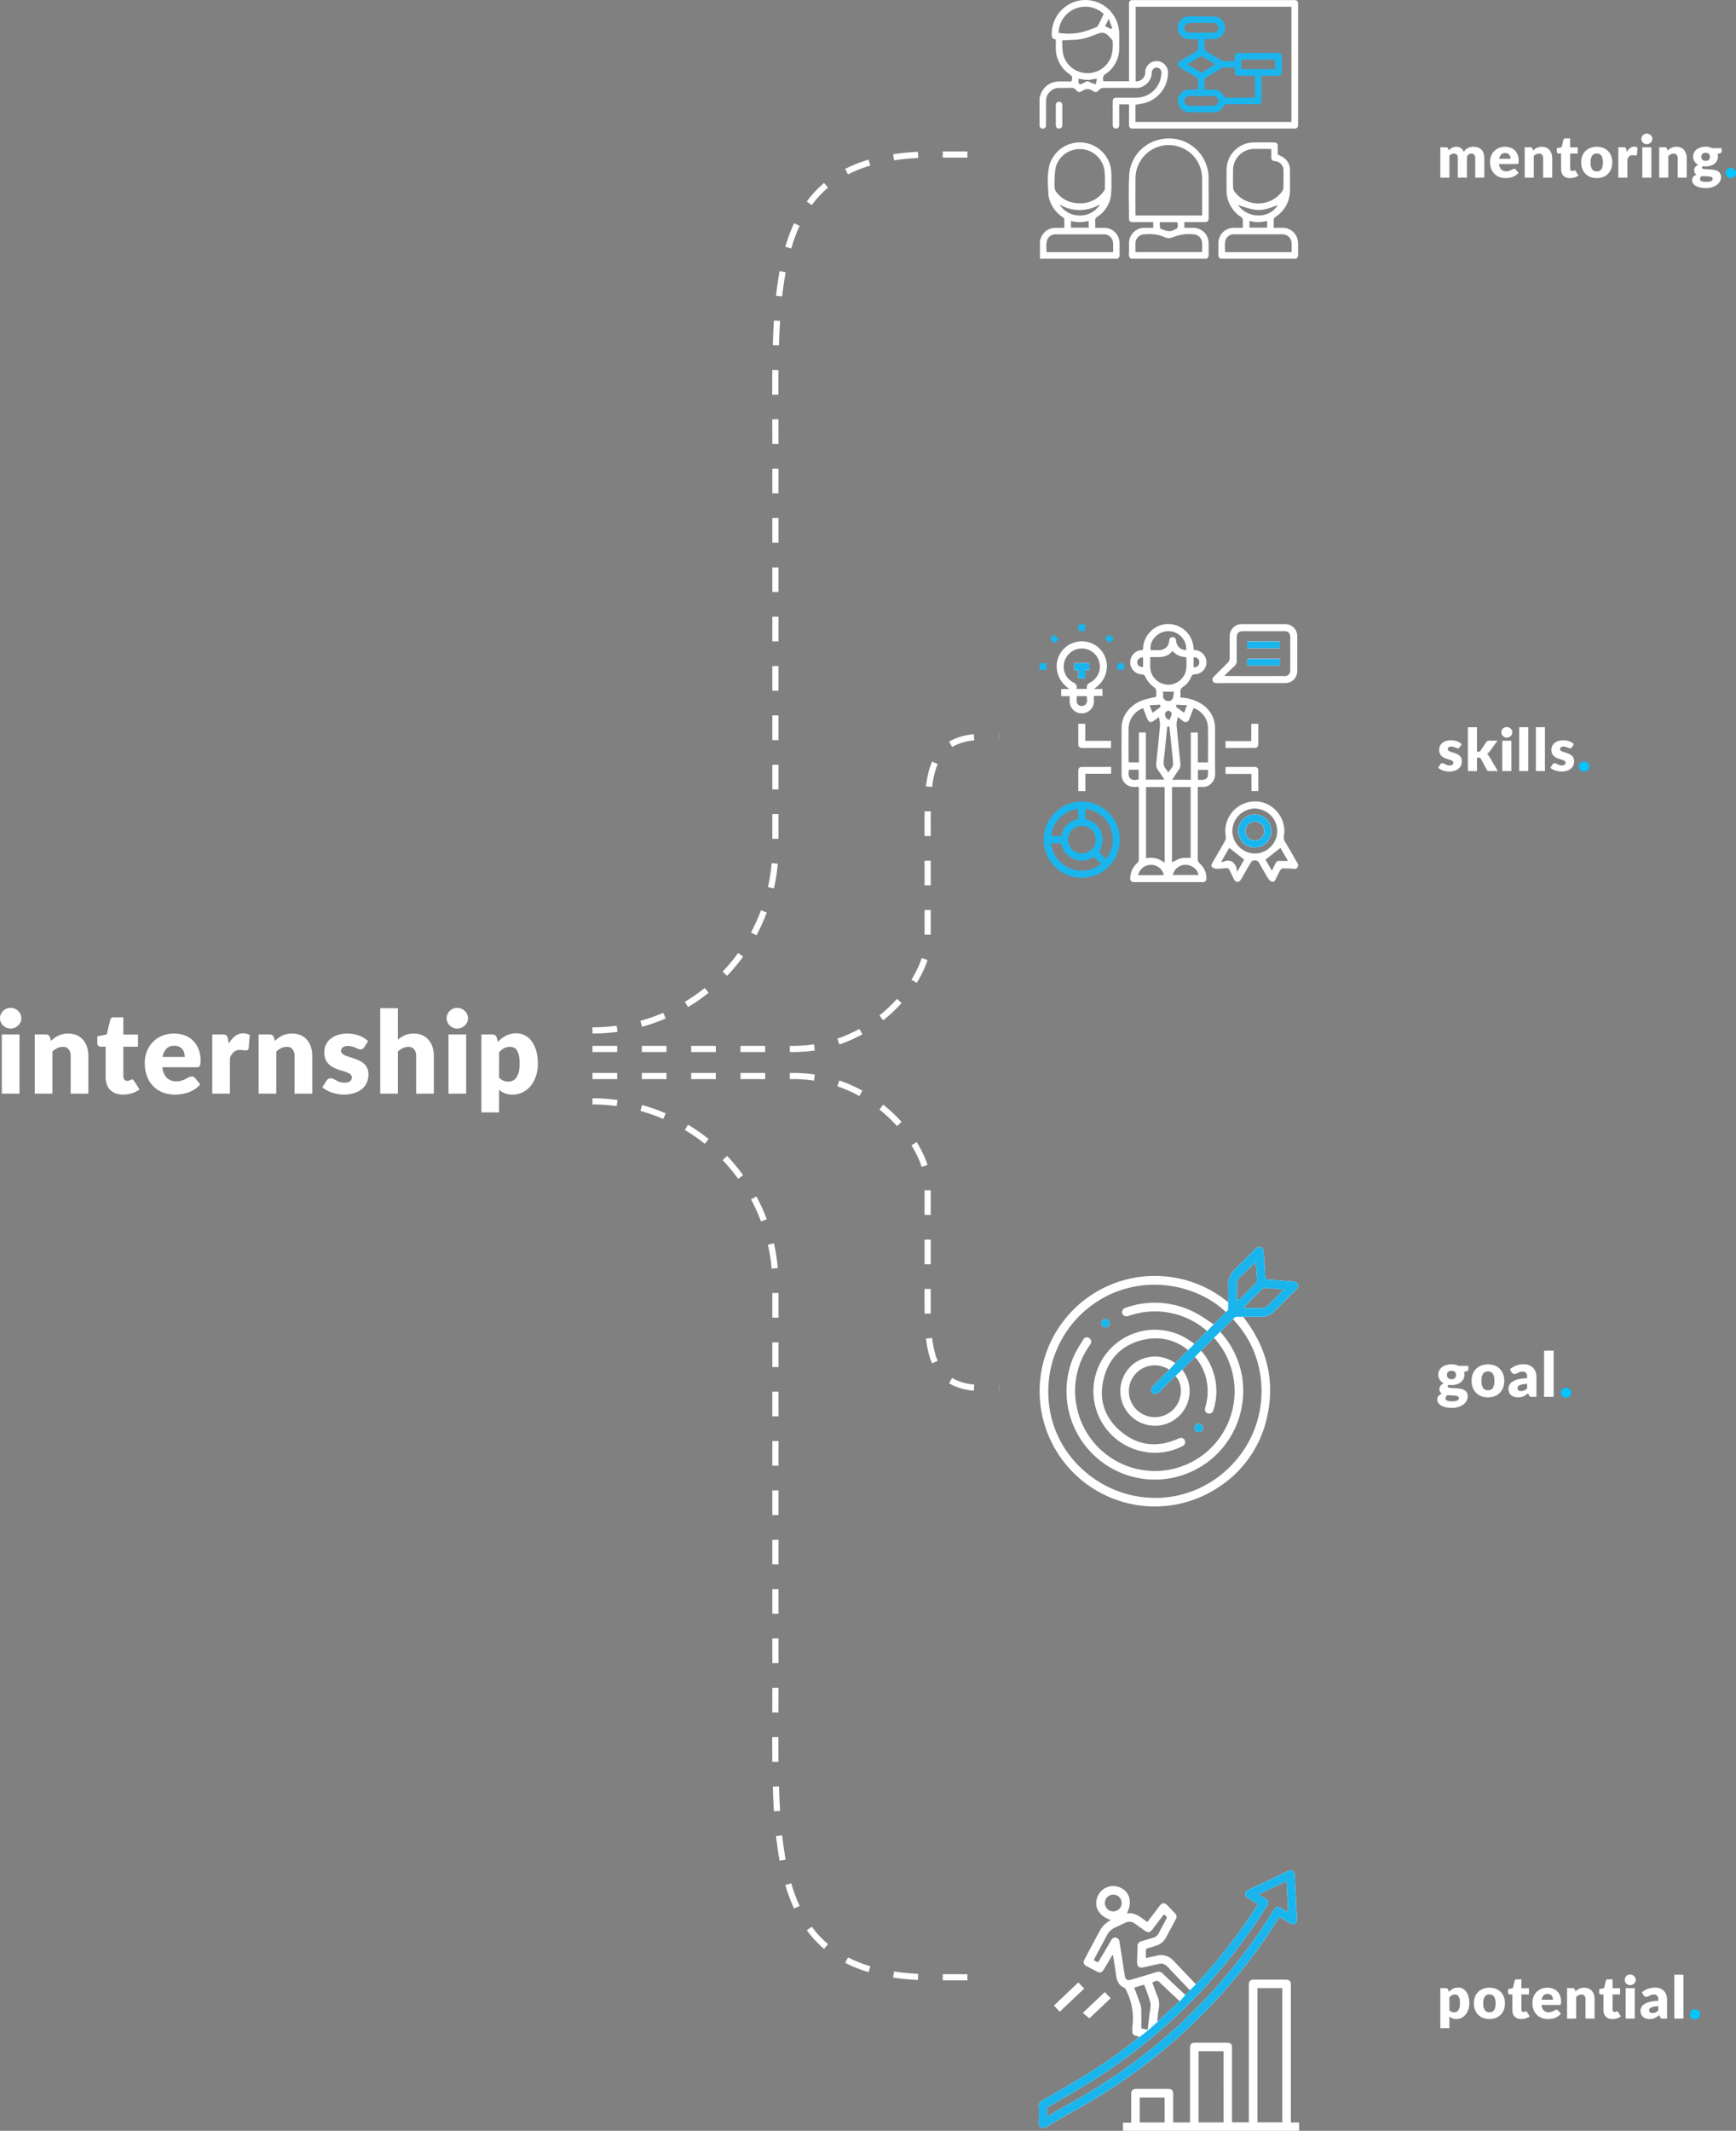 <svg xmlns="http://www.w3.org/2000/svg" width="563.013" height="690.863" viewBox="0 0 563.013 690.863">
  <rect x="0" y="0" width="563.013" height="690.863" fill="#808080" stroke="none"/>
  <g id="Group_1705" data-name="Group 1705" transform="translate(-1046.878 -2037.068)">
    <g id="Skills" transform="translate(1384.02 2239.404)">
      <g id="Group_341" data-name="Group 341" transform="translate(26.586)">
        <g id="Group_340" data-name="Group 340">
          <path id="Path_11689" data-name="Path 11689" d="M409.573,304.716h.612a4.015,4.015,0,0,1,.622.011c.127.011.253.021.38.021a3.856,3.856,0,0,0,2.669-1.055,4.408,4.408,0,0,0,1.361-3.355c-.074-3.228-.063-6.509-.042-9.674.011-1.572.011-3.144.011-4.716a9.286,9.286,0,0,0-4.884-8.418,13.629,13.629,0,0,0-6.087-1.783l-.253-.011v-.253c0-.158.011-.316.011-.464a6.758,6.758,0,0,0-.011-.928,1.789,1.789,0,0,1,.928-1.878,7.038,7.038,0,0,0,2.563-3.2,1.16,1.16,0,0,1,1.192-.8,3.9,3.9,0,0,0,3.724-3.4,3.976,3.976,0,0,0-2.827-4.294c-.253-.074-.527-.127-.791-.179l-.538-.127v-.2a8.239,8.239,0,0,0-7.437-8.07,7.854,7.854,0,0,0-5.654,1.625,8.179,8.179,0,0,0-3.291,6.488l-.011.211-.527.084a3.991,3.991,0,0,0-3.629,4.241,3.951,3.951,0,0,0,3.945,3.661,1.192,1.192,0,0,1,.9.633,8.537,8.537,0,0,0,3.017,3.608,1.369,1.369,0,0,1,.538.854,14.262,14.262,0,0,1,.021,1.487v.654l-.2.042c-.506.137-1,.243-1.487.359a21.014,21.014,0,0,0-2.891.791c-4.009,1.53-6.6,4.969-6.635,8.777-.032,5.232-.021,10.507,0,15.434a3.882,3.882,0,0,0,3.829,3.819c.316.011.643,0,.97,0h.728l.042.422a1.569,1.569,0,0,1,.032.3v.812q0,11.029-.021,22.069a1.7,1.7,0,0,1-.549,1.118,6.617,6.617,0,0,0-2.226,4.842,1.3,1.3,0,0,0,.3.992,1.338,1.338,0,0,0,.981.316q11.093.016,22.185,0a1.279,1.279,0,0,0,.939-.316,1.322,1.322,0,0,0,.306-.939,6.357,6.357,0,0,0-2.152-4.768,1.914,1.914,0,0,1-.665-1.551q.016-8.94.011-17.892Zm-1.35-42.06.285.032a1.572,1.572,0,0,1,1.572,1.593,1.6,1.6,0,0,1-1.551,1.646l-.306.042Zm-16.383,3.207-.285-.021a1.553,1.553,0,0,1-1.614-1.456c-.053-.854.559-1.487,1.593-1.656l.306-.053ZM412.4,301.952a2.308,2.308,0,0,1-1.7.485c-.253,0-.527-.021-.823-.032l-.243-.021v-3.207h3.239l.011.243C412.949,300.623,412.886,301.467,412.4,301.952Zm-6.678-23.736.369.011-.137.348c-.253.643-.454,1.171-.7,1.8l-.127.327-.274-.211c-.749-.559-1.456-1.076-2.163-1.6l-.116-.095.074-.738.253.021C403.8,278.122,404.7,278.164,405.723,278.217ZM395.6,256.264a6.006,6.006,0,0,1,4.315-2.057h.127a5.883,5.883,0,0,1,4.188,1.814,5.472,5.472,0,0,1,1.593,4.051l-.021.3-.285-.042a3.112,3.112,0,0,1-2.943-2.985c-.095-.8-.517-1.213-1.171-1.192s-1.023.4-1.108,1.171a3.13,3.13,0,0,1-3.334,3.028c-.58.011-1.15.011-1.73.011h-.949l-.021-.243A5.047,5.047,0,0,1,395.6,256.264Zm-1.435,9.663c-.021-.359-.032-.728-.032-1.1,0-.306.011-.6.011-.918.011-.338.011-.675.011-1.023v-.264h.264c.3,0,.622,0,.939.011,2.184.032,4.23.074,5.823-1.772l.169-.211.2.179a5.769,5.769,0,0,0,4.04,1.793h.243l.032.464c.127,2.5.274,5.1-2,7.015a5.744,5.744,0,0,1-3.756,1.477,5.977,5.977,0,0,1-2.31-.485A5.742,5.742,0,0,1,394.161,265.927ZM400.1,276.9a2.066,2.066,0,0,1-1.182-.4,1.445,1.445,0,0,1-.57-1.53,1.741,1.741,0,0,0-.053-.781l-.148-.359h3.713l-.063.316c-.042.211-.063.443-.084.665a3.03,3.03,0,0,1-.422,1.5A1.483,1.483,0,0,1,400.1,276.9Zm1.013,4.093a4.54,4.54,0,0,1-.4,1.287c-.074.158-.137.327-.211.5l-.084.232-.243-.084A1.7,1.7,0,0,1,399,281.35c-.021-.095-.032-.19-.053-.274a.521.521,0,0,1,.105-.422,1.752,1.752,0,0,1,.96-.665,1.2,1.2,0,0,1,.77.39A.847.847,0,0,1,401.113,280.991Zm-3.724-2.943.074.749-2.542,1.909-.981-2.479Zm-6.984,24.232-.211.053a5.559,5.559,0,0,1-1.1.127,1.943,1.943,0,0,1-1.393-.454c-.517-.485-.675-1.329-.485-2.627l.032-.232h3.154Zm-3.186-5.5-.042-.4a3.771,3.771,0,0,1-.042-.5l-.011-2.247c0-2.553-.011-5.106.011-7.659a7.2,7.2,0,0,1,4.452-6.709l.243-.095.454,1.15c.285.717.559,1.424.844,2.142.285.686.591,1.076.96,1.182s.844-.063,1.466-.527L397,282.046l.053.454c.042.285.1.549.137.8a5.358,5.358,0,0,1,.137,1.456c-.369,4.156-.8,8.4-1.224,12.374a2.692,2.692,0,0,0,.517,2.036c.443.6.854,1.234,1.287,1.9.19.3.38.591.58.886l.274.411h-6.013V287.057H390.49v9.726Zm10.845,36.511c-.169.011-.338.021-.506.021h-7.311l.084-.327a4.219,4.219,0,0,1,4.072-3.007h.011a4.221,4.221,0,0,1,4.072,2.964l.084.316Zm.781-4-.422-.285a7.009,7.009,0,0,0-5.317-1.213l-.306.042V304.759h6.045Zm1.15-29.285-.2-.316c-.127-.19-.253-.369-.39-.549a3.442,3.442,0,0,1-.907-2.616c.327-2.68.591-5.4.844-8.049.095-1.013.2-2.036.3-3.059l.032-.243h.454l.243-.011.105.992c.095.886.2,1.783.285,2.679l.158,1.5c.211,2.025.422,4.04.6,6.066.127,1.456.053,1.551-1.192,3.186Zm1.224,4.747h6.045v22.966h-.274c-2.869-.032-2.869-.032-5.391,1.234l-.38.19Zm8.5,28.209.053.316H401.5l.074-.327a4.166,4.166,0,0,1,3.945-2.975C407.474,329.929,409.436,331.322,409.721,332.967Zm-2.405-45.889V302.4h-6.045l.274-.4c.19-.306.39-.6.58-.9.443-.7.865-1.34,1.34-1.983a2.591,2.591,0,0,0,.475-1.952c-.422-4.125-.855-8.323-1.234-12.469a5.277,5.277,0,0,1,.148-1.424c.053-.243.095-.5.137-.781l.063-.433.876.654c.338.253.612.454.886.644a1.17,1.17,0,0,0,1.952-.549c.327-.76.622-1.53.939-2.331l.527-1.329.243.095a6.9,6.9,0,0,1,2.774,2,6.407,6.407,0,0,1,1.625,4.083c.042,2.627.042,5.306.032,7.9-.011,1.087-.011,2.184-.011,3.281v.264h-3.291v-9.695Z" transform="translate(-384.847 -251.912)" fill="#fff"/>
        </g>
      </g>
      <g id="Group_343" data-name="Group 343" transform="translate(1.34 57.551)">
        <g id="Group_342" data-name="Group 342">
          <path id="Path_11690" data-name="Path 11690" d="M373.438,306.467h-.032a12.368,12.368,0,0,0-8.925,21.056,12.131,12.131,0,0,0,8.682,3.661h.032A12.42,12.42,0,0,0,382,327.608a12.384,12.384,0,0,0-8.566-21.141Zm-.127,7.88a4.473,4.473,0,0,1-.021,8.946h-.011a4.52,4.52,0,0,1-4.473-4.526,4.547,4.547,0,0,1,4.462-4.42Zm-9.885,3.049c0-3.808,4.4-8.239,8.408-8.461l.285-.011v3.186l-.2.053a6.915,6.915,0,0,0-5.285,5.3l-.042.2h-3.165Zm15.919,9.484a10.669,10.669,0,0,1-6.024,2.036,10.016,10.016,0,0,1-3.882-.812,9.765,9.765,0,0,1-4.03-3,10.919,10.919,0,0,1-2.1-4.789l-.063-.316h3.3l.053.19a6.792,6.792,0,0,0,5.538,5.3,6.279,6.279,0,0,0,4.3-.707.972.972,0,0,1,1.361.19c.316.348.675.675,1.044,1.013.169.158.348.316.527.485l.232.221Zm1.931-2.036-.19.222-.665-.675c-.411-.422-.823-.844-1.213-1.3a1.031,1.031,0,0,1-.021-.96,7.214,7.214,0,0,0,.3-6.055,7.409,7.409,0,0,0-4.853-3.914l-.179-.053v-3.3l.306.063a10.021,10.021,0,0,1,6.519,15.972Z" transform="translate(-360.916 -306.467)" fill="#1bb5ee"/>
        </g>
      </g>
      <g id="Group_346" data-name="Group 346" transform="translate(55.742 57.499)">
        <g id="Group_344" data-name="Group 344">
          <path id="Path_11691" data-name="Path 11691" d="M420.852,329.224l-.148-.665a3.7,3.7,0,0,0-1.572-2.658,3.271,3.271,0,0,0-2.743.063l-.763.19.457-.9,2.184-3.787L423.1,325.3Zm16-3.5c-.222,0-.433,0-.633.011-.411,0-.812.011-1.2-.021-1.171-.074-1.361.032-1.878,1.065l-1.044,2.11-.243-.422c-.633-1.076-1.2-2.078-1.72-2.964l-.116-.2,4.842-3.819,2.447,4.241Zm-10.286-15.043h-.011a5.343,5.343,0,1,0,.011,0Zm2.1,7.543a3.088,3.088,0,0,1-2.089.865h-.063a3.038,3.038,0,0,1-2.047-5.264,3.043,3.043,0,0,1,2.078-.865h.053a3.045,3.045,0,0,1,2.068,5.264Zm-2.1-7.543h-.011a5.343,5.343,0,1,0,.011,0Zm2.1,7.543a3.088,3.088,0,0,1-2.089.865h-.063a3.038,3.038,0,0,1-2.047-5.264,3.043,3.043,0,0,1,2.078-.865h.053a3.045,3.045,0,0,1,2.068,5.264Zm11.53,7.87-1.329-2.31c-.76-1.308-1.53-2.658-2.321-3.967a3.22,3.22,0,0,1-.506-2.648,6.3,6.3,0,0,0,.032-2.184,9.712,9.712,0,0,0-3.734-6.583,9.1,9.1,0,0,0-6.941-1.888,9.6,9.6,0,0,0-8.25,11.235,2.309,2.309,0,0,1-.264,1.466c-1.087,1.952-2.226,3.9-3.323,5.792l-.781,1.35c-.549.928-.19,1.255-.074,1.361a2.239,2.239,0,0,0,1.35.538,19.912,19.912,0,0,0,2.859-.179l.253-.021a1.145,1.145,0,0,1,.19-.011,1.023,1.023,0,0,1,1.023.7c.243.538.506,1.065.77,1.6.179.348.348.707.527,1.065.316.665.612,1.055,1.213,1.087s.949-.338,1.35-1.034c.918-1.625,1.846-3.228,2.774-4.842l.148-.253a1.6,1.6,0,0,1,1.382-.865h.011a1.691,1.691,0,0,1,1.424.9c.285.5.57,1,.854,1.509.7,1.224,1.424,2.49,2.184,3.7a2.166,2.166,0,0,0,1.224.854c.169.032.654.127,1.139-.928.19-.422.4-.844.612-1.255l.274-.559c.8-1.625.907-1.677,2.658-1.561a6.282,6.282,0,0,0,.77.011h.633v.042c.158.011.316.021.464.042.738.105,1.266.053,1.625-.485C440.8,327.21,440.568,326.714,440.2,326.091Zm-8.492-4.958a7.236,7.236,0,0,1-5.159,2.173h-.021a7.4,7.4,0,0,1-7.247-7.258,7.348,7.348,0,0,1,7.279-7.311h.011a7.382,7.382,0,0,1,7.268,7.205A7.206,7.206,0,0,1,431.707,321.133Zm-5.138-10.454h-.011a5.343,5.343,0,1,0,.011,0Zm2.1,7.543a3.088,3.088,0,0,1-2.089.865h-.063a3.038,3.038,0,0,1-2.047-5.264,3.043,3.043,0,0,1,2.078-.865h.053a3.045,3.045,0,0,1,2.068,5.264Z" transform="translate(-412.485 -306.417)" fill="#fff"/>
        </g>
        <g id="Group_345" data-name="Group 345" transform="translate(8.736 4.262)">
          <path id="Path_11692" data-name="Path 11692" d="M426.114,310.457H426.1a5.343,5.343,0,1,0,.011,0Zm2.1,7.543a3.088,3.088,0,0,1-2.089.865h-.063a3.038,3.038,0,0,1-2.047-5.264,3.043,3.043,0,0,1,2.078-.865h.053A3.045,3.045,0,0,1,428.214,318Z" transform="translate(-420.766 -310.457)" fill="#fff"/>
        </g>
      </g>
      <g id="Group_349" data-name="Group 349" transform="translate(56.05 0.016)">
        <g id="Group_347" data-name="Group 347">
          <rect id="Rectangle_124" data-name="Rectangle 124" width="10.57" height="2.163" transform="translate(11.276 5.665)" fill="#fff"/>
          <rect id="Rectangle_125" data-name="Rectangle 125" width="10.613" height="2.152" transform="translate(11.265 11.277)" fill="#fff"/>
          <path id="Path_11693" data-name="Path 11693" d="M439.181,253.066a4.011,4.011,0,0,0-2.9-1.129c-2.31-.011-4.61-.011-6.92-.011s-4.61,0-6.92.011a3.869,3.869,0,0,0-4.04,4.03v2.363c0,1.582,0,3.165-.021,4.737a1.987,1.987,0,0,1-.506,1.234c-1.509,1.561-3.059,3.091-4.515,4.536-.559.538-.7.981-.485,1.5s.612.749,1.393.717c2.711-.011,5.412-.011,8.123-.011h13.872a3.883,3.883,0,0,0,4.051-4.03q.016-5.507,0-11.035A4.08,4.08,0,0,0,439.181,253.066Zm-1.15,13.672a1.766,1.766,0,0,1-2.025,2.025q-4.494.016-8.988.011c-3,0-5.981,0-8.977-.011-.116,0-.222,0-.411-.011l-.981-.063.443-.422c.327-.316.633-.612.928-.907.622-.612,1.2-1.182,1.814-1.709a2.473,2.473,0,0,0,.854-2.11c-.042-1.73-.032-3.481-.021-5.18v-1.931c0-1.625.6-2.226,2.184-2.226h13.06c1.509,0,2.12.612,2.12,2.1Q438.047,261.527,438.031,266.738Z" transform="translate(-412.777 -251.927)" fill="#fff"/>
        </g>
        <g id="Group_348" data-name="Group 348" transform="translate(11.265 5.665)">
          <rect id="Rectangle_126" data-name="Rectangle 126" width="10.57" height="2.163" transform="translate(0.011)" fill="#fff"/>
          <rect id="Rectangle_127" data-name="Rectangle 127" width="10.613" height="2.152" transform="translate(0 5.612)" fill="#fff"/>
        </g>
      </g>
      <g id="Group_352" data-name="Group 352" transform="translate(5.555 5.611)">
        <g id="Group_350" data-name="Group 350">
          <path id="Path_11694" data-name="Path 11694" d="M370.286,263.947h4.979v2.2l-1.35.074v2.69h-2.289v-2.732h-1.34Z" transform="translate(-364.616 -256.862)" fill="#fff"/>
          <path id="Path_11695" data-name="Path 11695" d="M381.173,266.014a8.169,8.169,0,0,0-2.131-6.214,7.963,7.963,0,0,0-5.644-2.563,8.109,8.109,0,0,0-8.482,8.429,8.73,8.73,0,0,0,3.513,6.551l.58.464h-2.637V275h2.743v1.582a3.9,3.9,0,0,0,3.924,3.988h.011a3.913,3.913,0,0,0,3.945-4.03v-1.625h2.764v-2.236h-2.743l.6-.475A8.782,8.782,0,0,0,381.173,266.014Zm-7.195,11.91a1.8,1.8,0,0,1-.971.253,1.757,1.757,0,0,1-.728-.148c-.981-.506-.939-1.4-.886-2.194.011-.19.021-.38.021-.57L371.4,275H374.7v.264c0,.179.021.359.032.538A1.987,1.987,0,0,1,373.978,277.924Zm1.888-7.384a2.563,2.563,0,0,0-.96.7,2.6,2.6,0,0,0-.222,1.182l-.011.243H371.32l.063-.316c.2-1-.348-1.392-1.287-1.92a5.759,5.759,0,0,1-2.679-6.614,5.944,5.944,0,0,1,5.654-4.283h.074a5.867,5.867,0,0,1,2.722,11.013Z" transform="translate(-364.911 -257.231)" fill="#fff"/>
        </g>
        <g id="Group_351" data-name="Group 351" transform="translate(5.67 7.085)">
          <path id="Path_11696" data-name="Path 11696" d="M375.265,263.947v2.2l-1.35.074v2.69h-2.289v-2.732h-1.34v-2.236Z" transform="translate(-370.286 -263.947)" fill="#fff"/>
        </g>
      </g>
      <g id="Group_353" data-name="Group 353" transform="translate(12.565 32.328)">
        <path id="Path_11697" data-name="Path 11697" d="M382.179,288.1v2.279a3.433,3.433,0,0,1-.464.032h-8.661c-1.15,0-1.5-.338-1.5-1.456v-6.393h2.258V288.1Z" transform="translate(-371.556 -282.557)" fill="#fff"/>
      </g>
      <g id="Group_354" data-name="Group 354" transform="translate(12.565 46.324)">
        <path id="Path_11698" data-name="Path 11698" d="M382.2,295.827v2.226h-8.344v5.633h-2.3v-6.6c.011-.6.274-1.234.992-1.245,2.374-.021,4.747-.011,7.131-.011Z" transform="translate(-371.556 -295.825)" fill="#fff"/>
      </g>
      <g id="Group_355" data-name="Group 355" transform="translate(60.311 32.339)">
        <path id="Path_11699" data-name="Path 11699" d="M427.471,287.515c0,.549,0,1.1-.011,1.646-.011.812-.411,1.234-1.182,1.234-2.627.021-5.243.011-7.87.011l-1.572-.011h-.021v-2.226h8.355v-5.6h2.289v3.3C427.471,286.417,427.471,286.966,427.471,287.515Z" transform="translate(-416.816 -282.567)" fill="#fff"/>
      </g>
      <g id="Group_356" data-name="Group 356" transform="translate(60.321 46.319)">
        <path id="Path_11700" data-name="Path 11700" d="M427.46,301.957v1.709h-2.226V298.1h-8.408v-2.268h6.456c1-.011,2-.011,3,0a1.038,1.038,0,0,1,1.16.981C427.47,298.518,427.46,300.269,427.46,301.957Z" transform="translate(-416.826 -295.819)" fill="#fff"/>
      </g>
      <g id="Group_357" data-name="Group 357" transform="translate(21.183 3.286)">
        <path id="Path_11701" data-name="Path 11701" d="M382.637,256.652l-1.456,1.255-1.456-1.445,1.424-1.435Z" transform="translate(-379.726 -255.027)" fill="#1bb5ee"/>
      </g>
      <g id="Group_358" data-name="Group 358" transform="translate(3.365 3.391)">
        <path id="Path_11702" data-name="Path 11702" d="M365.726,256.667l-1.382,1.34-1.509-1.477,1.371-1.4Z" transform="translate(-362.836 -255.127)" fill="#1bb5ee"/>
      </g>
      <g id="Group_359" data-name="Group 359" transform="translate(25.244 12.717)">
        <rect id="Rectangle_128" data-name="Rectangle 128" width="2.163" height="2.163" fill="#1bb5ee"/>
      </g>
      <g id="Group_360" data-name="Group 360" transform="translate(0 12.706)">
        <rect id="Rectangle_129" data-name="Rectangle 129" width="2.163" height="2.173" fill="#1bb5ee"/>
      </g>
      <g id="Group_361" data-name="Group 361" transform="translate(12.606 0.079)">
        <rect id="Rectangle_130" data-name="Rectangle 130" width="2.173" height="2.163" fill="#1bb5ee"/>
      </g>
      <g id="Group_363" data-name="Group 363" transform="translate(64.478 61.76)">
        <g id="Group_362" data-name="Group 362">
          <path id="Path_11703" data-name="Path 11703" d="M426.114,310.457H426.1a5.343,5.343,0,1,0,.011,0Zm2.1,7.543a3.088,3.088,0,0,1-2.089.865h-.063a3.038,3.038,0,0,1-2.047-5.264,3.043,3.043,0,0,1,2.078-.865h.053A3.045,3.045,0,0,1,428.214,318Z" transform="translate(-420.766 -310.457)" fill="#1bb5ee"/>
        </g>
      </g>
      <g id="Group_364" data-name="Group 364" transform="translate(67.315 11.293)">
        <rect id="Rectangle_131" data-name="Rectangle 131" width="10.613" height="2.152" fill="#1bb5ee"/>
      </g>
      <g id="Group_365" data-name="Group 365" transform="translate(67.325 5.68)">
        <rect id="Rectangle_132" data-name="Rectangle 132" width="10.57" height="2.163" fill="#1bb5ee"/>
      </g>
      <g id="Group_366" data-name="Group 366" transform="translate(11.224 12.696)">
        <path id="Path_11704" data-name="Path 11704" d="M375.265,263.947v2.2l-1.35.074v2.69h-2.289v-2.732h-1.34v-2.236Z" transform="translate(-370.286 -263.947)" fill="#1bb5ee"/>
      </g>
    </g>
    <g id="Mentoring" transform="translate(1384.02 2037.068)">
      <g id="Group_371" data-name="Group 371">
        <g id="Group_368" data-name="Group 368">
          <path id="Path_11705" data-name="Path 11705" d="M375.217,86.117l-.285.053.285.158.3-.158Zm0,0-.285.053.285.158.3-.158Zm0,0-.285.053.285.158.3-.158Zm0,0-.285.053.285.158.3-.158Zm0,0-.285.053.285.158.3-.158Zm0,0-.285.053.285.158.3-.158ZM443.492,100.5V61.506a2.547,2.547,0,0,0-.011-.4.992.992,0,0,0-.918-.949,2.578,2.578,0,0,0-.4-.011H389.954a2.413,2.413,0,0,0-.39.011.991.991,0,0,0-.9.9,2.576,2.576,0,0,0-.011.5v24.9h-8.3l-.053-.19a1.875,1.875,0,0,1,.928-2.279,9.9,9.9,0,0,0,4.251-8.313c.011-1.561.011-3.133,0-4.694a11.006,11.006,0,0,0-9.832-10.8,10.834,10.834,0,0,0-8.429,2.764,11.105,11.105,0,0,0-3.629,8.165c-.011,1.139.274,1.6,1.118,1.751l.211.042v1.129c0,.58-.011,1.139,0,1.7a10.169,10.169,0,0,0,4.41,8.408c.96.707,1.044.971.717,2.194l-.053.19h-.2c-1.276,0-2.574,0-3.861.011a6.25,6.25,0,0,0-6,4.42c-.053.148-.105.306-.169.464-.042.105-.074.222-.116.327v9.42l.19.211a1.027,1.027,0,0,0,1.2.39,1.009,1.009,0,0,0,.707-1.076c.011-1.255.011-2.5.011-3.745V93.175a4.264,4.264,0,0,1,4.515-4.557h1.361c.77,0,1.561,0,2.342-.021h.053a1.739,1.739,0,0,1,1.361.6c.907.939,1.129.981,2.184.348a2.788,2.788,0,0,1,3.26-.011c1.087.665,1.308.58,2.184-.327a1.821,1.821,0,0,1,1.487-.6c1.266.011,2.542,0,3.808-.011,2.131-.011,4.336-.021,6.5.042a5.125,5.125,0,0,0,3.7-1.466,4.855,4.855,0,0,0,1.53-3.439,1.805,1.805,0,0,1,.538-1.3,1.481,1.481,0,0,1,1.1-.4,1.547,1.547,0,0,1,1.1.517,1.77,1.77,0,0,1,.4,1.319,10.852,10.852,0,0,1-.433,2.31,8.169,8.169,0,0,1-7.817,5.6c-1.213.011-2.426.011-3.639.011h-2.711c-.8,0-1.181.359-1.192,1.118q-.016,3.877,0,7.754a1.022,1.022,0,0,0,1.023,1.129,1,1,0,0,0,.749-.253,1.264,1.264,0,0,0,.327-.918c.011-.9,0-1.793,0-2.69V93.945h3.175v3.049c0,1.224-.011,2.447,0,3.671a1.018,1.018,0,0,0,1.129,1.129,2.957,2.957,0,0,0,.306,0H442.1a3.407,3.407,0,0,0,.464,0,1,1,0,0,0,.9-.76A1.785,1.785,0,0,0,443.492,100.5ZM382.105,66.179l.211.591c.19.559.369,1.044.538,1.5l.359.96-.158.116a.8.8,0,0,1-.179.105l-.116.063-1.836-.928Zm-16.267,4.578v-.222a8.675,8.675,0,0,1,14.484-6.013l.127.137-.57,1.182c-.4.812-.791,1.614-1.2,2.416a1.443,1.443,0,0,1-.749.728c-.316.116-.644.232-.971.359a23.63,23.63,0,0,1-4.853,1.445,22.008,22.008,0,0,1-3.154.232,18.542,18.542,0,0,1-2.891-.222Zm12.343,15.212c-.095.475-.158.823-.222,1.192l-.053.3-.591-.179a6.041,6.041,0,0,1-.738-.243,4.477,4.477,0,0,1-.675-.338l-.686-.369-.707.369c-.443.232-.8.422-1.182.6a1.3,1.3,0,0,1-.5.137.4.4,0,0,1-.243-.063c-.232-.137-.264-.433-.285-.707-.011-.148-.011-.316-.011-.517v-.517l.306.042c.707.116,1.35.222,2.142.359l.475.084.464-.084c.5-.084.939-.158,1.4-.243l1.171-.2Zm-2.89-2.131c-.2,0-.4-.011-.6-.021a8.344,8.344,0,0,1-5.043-2.131,7.879,7.879,0,0,1-2.469-4.768c-.116-.833-.137-1.688-.169-2.511-.011-.306-.021-.622-.032-.928l-.011-.264.264-.011c.612-.032,1.192-.053,1.762-.084.928-.032,1.8-.074,2.679-.137a19.958,19.958,0,0,0,5.391-1.382c.591-.232,1.182-.443,1.762-.654a2.71,2.71,0,0,1,2.954.58c.485.475.928.971,1.35,1.466a.956.956,0,0,1,.243.622v.433a12.219,12.219,0,0,1-.485,4.378A8.152,8.152,0,0,1,375.291,83.838Zm66.038,15.8H390.756V94.63c0-.084.011-.179.011-.243l.011-.285.211-.053c.359-.074.717-.137,1.065-.19a16.472,16.472,0,0,0,2.152-.485,10.22,10.22,0,0,0,7.1-9.842,3.69,3.69,0,0,0-7.374-.127,2.927,2.927,0,0,1-2.806,3.08l-.306.042V62.307h50.51ZM375.217,86.117l-.285.053.285.158.3-.158Zm0,0-.285.053.285.158.3-.158Zm0,0-.285.053.285.158.3-.158Zm0,0-.285.053.285.158.3-.158Zm0,0-.285.053.285.158.3-.158Z" transform="translate(-359.646 -60.111)" fill="#fff"/>
        </g>
        <g id="Group_369" data-name="Group 369" transform="translate(15.286 26.006)">
          <path id="Path_11706" data-name="Path 11706" d="M374.421,84.763l-.285.053.285.158.3-.158Z" transform="translate(-374.136 -84.763)" fill="#1a1818"/>
        </g>
        <g id="Group_370" data-name="Group 370" transform="translate(15.286 26.006)">
          <path id="Path_11707" data-name="Path 11707" d="M374.421,84.763l-.285.053.285.158.3-.158Z" transform="translate(-374.136 -84.763)" fill="#1a1818"/>
        </g>
      </g>
      <g id="Group_373" data-name="Group 373" transform="translate(57.997 46.169)">
        <g id="Group_372" data-name="Group 372">
          <path id="Path_11708" data-name="Path 11708" d="M440.461,138.833c0-.232.011-.454.011-.686,0-.549.011-1.1-.011-1.646a5.88,5.88,0,0,0-.253-1.54,4.929,4.929,0,0,0-4.747-3.386c-.58-.011-1.15-.011-1.741,0h-1.16v-.264c0-.243.011-.464.011-.675.011-.464.011-.9-.021-1.319a1.4,1.4,0,0,1,.707-1.361,10.047,10.047,0,0,0,4.578-8.555c.021-2.247.011-4.526,0-6.657a4.683,4.683,0,0,0-1.994-3.882,7.872,7.872,0,0,0-1.182-.675c-.211-.116-.422-.222-.643-.348l-.137-.074v-.907c0-.527.011-1.076,0-1.635,0-1.013-.327-1.34-1.319-1.34h-1.1c-1.8-.011-3.608-.011-5.4.011a8.885,8.885,0,0,0-8.777,8.766c-.021,1.941-.011,3.872-.011,5.813l.011,1.266a7.592,7.592,0,0,0,.084,1.108,10.294,10.294,0,0,0,4.673,7.268,1.088,1.088,0,0,1,.485.76c.032.57.032,1.15.021,1.751v.949h-1.1c-.654-.011-1.266-.011-1.878,0a4.923,4.923,0,0,0-4.927,4.916c-.011.443,0,.876,0,1.319,0,.728.011,1.487-.021,2.236a1.567,1.567,0,0,0,.654,1.54h24.559a1.6,1.6,0,0,0,.654-1.54C440.472,139.645,440.461,139.245,440.461,138.833Zm-20.655-19.084a2.445,2.445,0,0,1-.411-1.276c-.042-1.9-.032-3.808-.011-5.433a6.889,6.889,0,0,1,7.015-7.047c1.129-.011,2.268-.011,3.439-.011l1.941.011v2.658c.011.9.274,1.192,1.15,1.3a2.958,2.958,0,0,1,2.806,3.123c.011,1.941.011,3.682-.021,5.433a2.2,2.2,0,0,1-.38,1.2,9.433,9.433,0,0,1-7.764,3.945h-.021A9.426,9.426,0,0,1,419.806,119.749Zm1.762,5.148-.654-.738.939.306c5.338,1.762,6.488,1.772,11.267.032l.8-.3-.506.707A7.2,7.2,0,0,1,428,127.556c-.137.011-.285.011-.422.011A8.065,8.065,0,0,1,421.568,124.9Zm8.851,4.42v2.194H424.7v-2.194l.327.084a10.163,10.163,0,0,0,5.064-.011Zm7.954,8.988c0,.285-.011.58-.011.886v.264H416.789v-.264c0-.316-.011-.633-.021-.939a14.372,14.372,0,0,1,.042-2.131,2.869,2.869,0,0,1,3.091-2.447h14.526q.522-.016,1.044,0a2.91,2.91,0,0,1,2.88,2.8C438.394,137.071,438.383,137.673,438.373,138.306Z" transform="translate(-414.623 -103.876)" fill="#fff"/>
        </g>
      </g>
      <g id="Group_375" data-name="Group 375" transform="translate(28.942 44.909)">
        <g id="Group_374" data-name="Group 374">
          <path id="Path_11709" data-name="Path 11709" d="M412.974,138.994v-.738c.011-.57.011-1.129-.011-1.688a5.474,5.474,0,0,0-.253-1.54,4.929,4.929,0,0,0-4.747-3.386c-.58-.011-1.16-.011-1.73,0H405.1v-1.857h6.541c1.013,0,1.329-.327,1.34-1.329V126.3c0-3.7,0-7.406-.021-11.108a10.148,10.148,0,0,0-.253-2.226,12.839,12.839,0,0,0-15.37-10,12.584,12.584,0,0,0-10.127,11.583c-.179,3.344-.137,6.762-.095,10.064.021,1.361.032,2.732.032,4.093q0,1.06,1.171,1.076h6.688v1.857h-1.055c-.633,0-1.255-.011-1.867,0a4.973,4.973,0,0,0-4.937,4.916v1.3c.011.738.011,1.5-.021,2.258a1.587,1.587,0,0,0,.654,1.54h24.559a1.6,1.6,0,0,0,.654-1.54C412.974,139.743,412.974,139.363,412.974,138.994ZM389.3,127.643l-.032-.39c-.011-.137-.021-.253-.021-.38v-3.545c-.011-2.574-.011-5.159.011-7.733a10.789,10.789,0,0,1,16.362-9.231,10.605,10.605,0,0,1,5.116,7.785,19.094,19.094,0,0,1,.137,2.078c.011,2.437.011,4.863,0,7.3v4.114Zm12.459,4.673-.3.127a2.963,2.963,0,0,1-1.245.274,5.681,5.681,0,0,1-1.941-.454c-.232-.084-.454-.169-.686-.243-.306-.084-.411-.527-.422-.686a7.64,7.64,0,0,1-.011-.854v-.665h5.549l.074.095a.412.412,0,0,1,.169.285C403.037,131.651,402.963,131.788,401.76,132.316Zm9.125,6.066c-.011.285-.011.559-.011.844v.264H389.259v-.264c0-.3-.011-.58-.011-.865-.011-.633-.021-1.234.011-1.836a2.9,2.9,0,0,1,2.827-2.774l.454-.021a18.165,18.165,0,0,1,3.123.053,11.435,11.435,0,0,1,2.964.876,3.333,3.333,0,0,0,2.869,0,13.315,13.315,0,0,1,6.477-.918,2.927,2.927,0,0,1,2.891,2.8C410.9,137.148,410.885,137.749,410.885,138.382Z" transform="translate(-387.081 -102.682)" fill="#fff"/>
        </g>
      </g>
      <g id="Group_377" data-name="Group 377" transform="translate(0.127 46.174)">
        <g id="Group_376" data-name="Group 376">
          <path id="Path_11710" data-name="Path 11710" d="M385.591,138.959c0-.264.011-.517.011-.77,0-.559.011-1.118-.011-1.677a5.471,5.471,0,0,0-.264-1.54,4.91,4.91,0,0,0-4.747-3.386h-2.891v-.264c0-.243.011-.475.011-.686.011-.464.011-.9-.021-1.308a1.376,1.376,0,0,1,.717-1.361,9.605,9.605,0,0,0,4.4-6.868,30.691,30.691,0,0,0,.158-4.061v-1.182a23.826,23.826,0,0,0-.158-3.471,10.262,10.262,0,0,0-20.023-.9,25.446,25.446,0,0,0-.359,7.321q.063,1.06.095,2.12a3.117,3.117,0,0,0,.127.717l.032.116a10.31,10.31,0,0,0,4.389,6.287c.306.211.57.411.591.7.042.622.032,1.234.032,1.888l-.011.949h-2.922a4.926,4.926,0,0,0-4.7,3.344l-.19.506-.084.211v5.95h25.2a1.591,1.591,0,0,0,.643-1.54C385.6,139.687,385.591,139.329,385.591,138.959Zm-20.613-19.147a2.657,2.657,0,0,1-.454-1.329c-.042-.549-.042-.77-.042-1.139.011-.137.011-.3.011-.5a32.616,32.616,0,0,1,.348-4.737V112.1a8.1,8.1,0,0,1,15.856.865,35.787,35.787,0,0,1,.148,4.378v1.487a1.493,1.493,0,0,1-.38.886,9.214,9.214,0,0,1-7.68,3.914,11.53,11.53,0,0,1-1.34-.074A8.978,8.978,0,0,1,364.977,119.813Zm1.825,5.127-.791-.918,1.1.506a12.546,12.546,0,0,0,11.193-.074l.992-.475-.665.876a7.531,7.531,0,0,1-5.749,2.722h-.211A7.665,7.665,0,0,1,366.8,124.939Zm8.756,4.378v2.2H369.83V129.36l.327.074a10.552,10.552,0,0,0,5.074-.032Zm7.944,10.138H361.886v-.264c.011-.338-.011-.665-.021-.992a7.449,7.449,0,0,1,.19-2.542,2.918,2.918,0,0,1,2.933-1.973h15.391a2.954,2.954,0,0,1,3.112,3.1c.011.538.011,1.076.011,1.625Z" transform="translate(-359.766 -103.881)" fill="#fff"/>
        </g>
      </g>
      <g id="Group_378" data-name="Group 378" transform="translate(5.275 32.99)">
        <path id="Path_11711" data-name="Path 11711" d="M366.745,95.814l.011.918c0,.707,0,1.414-.011,2.11a1.316,1.316,0,0,1-.338.981.989.989,0,0,1-.738.253c-.886-.021-1.023-.77-1.023-1.224V92.617a1.274,1.274,0,0,1,.338-.971.931.931,0,0,1,.707-.264h.042c.876.021,1.013.781,1.013,1.224.011.749.011,1.487.011,2.226Z" transform="translate(-364.646 -91.383)" fill="#fff"/>
      </g>
      <g id="Group_379" data-name="Group 379" transform="translate(44.796 5.292)">
        <path id="Path_11712" data-name="Path 11712" d="M434.735,77.016c-2.163,0-4.336-.011-6.509-.011s-4.346.011-6.509.011c-.728,0-1.087.369-1.118,1.129-.011.264,0,.527,0,.8v.686l-1.4.011c-.728,0-1.414,0-2.1-.011a1.625,1.625,0,0,1-.749-.211c-1.646-.971-3.355-1.983-5.011-3.007a1.207,1.207,0,0,1-.485-.854c-.021-.633-.021-1.245-.011-1.92V72.522h1.129c.686,0,1.34.011,1.994-.011a3.639,3.639,0,0,0,3.46-3.692,3.594,3.594,0,0,0-3.481-3.661c-3.26-.042-5.9-.042-8.323,0a3.491,3.491,0,0,0-2.722,1.4,3.621,3.621,0,0,0-.686,3.091,3.7,3.7,0,0,0,3.629,2.869h2.891v.253c0,.3,0,.559-.011.823a14.226,14.226,0,0,0,.021,1.509,1.442,1.442,0,0,1-.854,1.551c-1.487.854-2.985,1.762-4.431,2.637l-.654.4c-.3.179-.949.675-.58,1.371a2.025,2.025,0,0,0,.686.686c1.044.644,2.089,1.276,3.144,1.909.665.4,1.34.8,2,1.2.433.285.633.517.643.76.042.77.042,1.519.032,2.31v.939h-.264c-.971,0-1.814,0-2.669.011a3.682,3.682,0,0,0,.032,7.363c2.6.011,5.232,0,7.785,0h.127a3.377,3.377,0,0,0,3.144-1.836,1.345,1.345,0,0,1,1.445-.8c2.395.011,4.789.011,7.205.011h2.437c1-.011,1.319-.338,1.319-1.35.011-1.224,0-2.447,0-3.671v-4.22l2.553.011c.939,0,1.867,0,2.806-.011.854,0,1.224-.359,1.234-1.171.011-1.677.011-3.344,0-5.021C435.874,77.385,435.515,77.016,434.735,77.016Zm-28.8-6.6a1.605,1.605,0,0,1-1.5-.907,1.3,1.3,0,0,1,.179-1.6,2.123,2.123,0,0,1,1.308-.622c2.437-.053,4.863-.053,7.743-.021a1.639,1.639,0,0,1,1.213.506,1.518,1.518,0,0,1,.433,1.108,1.617,1.617,0,0,1-1.625,1.54Zm.591,11.035-1.255-.76,1.182-.7c1.034-.622,2-1.2,2.964-1.772a.815.815,0,0,1,.717,0c.854.485,1.688.992,2.563,1.519l1.593.949L412.6,81.71c-.844.506-1.646.992-2.447,1.456a.725.725,0,0,1-.38.095.633.633,0,0,1-.348-.084C408.478,82.618,407.539,82.048,406.526,81.447Zm8.355,12.111a2.207,2.207,0,0,1-1.308.559c-1.414.032-2.827.032-4.22.032h-3.376a1.812,1.812,0,0,1-1.308-.538,1.46,1.46,0,0,1-.411-1.1,1.614,1.614,0,0,1,1.7-1.53c.844-.021,1.688-.011,2.532-.011.422,0,.844.011,1.266.011l1.287-.011c.865,0,1.73,0,2.585.011a1.609,1.609,0,0,1,1.551.981A1.305,1.305,0,0,1,414.881,93.557Zm12.269-2.047L424.2,91.5c-1.994,0-3.977,0-5.96.021h-.063a1.272,1.272,0,0,1-1.245-.738,3.476,3.476,0,0,0-3.27-1.909h-2.817V87.745c-.01-.686-.01-1.329.011-1.962a1.091,1.091,0,0,1,.464-.791c1.814-1.118,3.671-2.215,5.074-3.049a1.1,1.1,0,0,1,.591-.179c.812-.021,1.635-.021,2.49-.021H420.6v1.3c.011,1.013.327,1.34,1.319,1.34h4.441c.127,0,.253.011.4.021l.39.021Zm6.593-9.283H422.761v-3.07h10.982Z" transform="translate(-402.109 -65.127)" fill="#1bb5ee"/>
      </g>
    </g>
    <g id="TRAINING-2" transform="translate(1513 2075.662)" style="isolation: isolate">
      <path id="Path_12894" data-name="Path 12894" d="M1,0V-9.851H2.821a.693.693,0,0,1,.722.494l.161.532a5.465,5.465,0,0,1,.513-.47,3.3,3.3,0,0,1,.575-.371,3.2,3.2,0,0,1,.665-.247A3.189,3.189,0,0,1,6.241-10a2.312,2.312,0,0,1,1.477.461,2.871,2.871,0,0,1,.888,1.23,2.912,2.912,0,0,1,.6-.779,3.24,3.24,0,0,1,.77-.522,3.738,3.738,0,0,1,.874-.295,4.53,4.53,0,0,1,.917-.1,4.166,4.166,0,0,1,1.5.252,2.858,2.858,0,0,1,1.1.731,3.159,3.159,0,0,1,.67,1.178,5.086,5.086,0,0,1,.228,1.582V0H12.322V-6.26q0-1.53-1.311-1.53a1.346,1.346,0,0,0-.993.394A1.537,1.537,0,0,0,9.623-6.26V0H6.679V-6.26a1.685,1.685,0,0,0-.333-1.187,1.3,1.3,0,0,0-.978-.342,1.649,1.649,0,0,0-.755.181,2.745,2.745,0,0,0-.67.484V0ZM23.769-6.109a2.6,2.6,0,0,0-.09-.684,1.658,1.658,0,0,0-.295-.594,1.5,1.5,0,0,0-.537-.423,1.836,1.836,0,0,0-.808-.161,1.762,1.762,0,0,0-1.311.48A2.5,2.5,0,0,0,20.1-6.109Zm-3.7,1.71a2.777,2.777,0,0,0,.75,1.791,2.233,2.233,0,0,0,1.568.556,2.806,2.806,0,0,0,.883-.123,4.457,4.457,0,0,0,.66-.276q.29-.152.532-.276a1.1,1.1,0,0,1,.508-.124.609.609,0,0,1,.532.257l.855,1.055a4.378,4.378,0,0,1-.983.85,5.11,5.11,0,0,1-1.083.513,5.87,5.87,0,0,1-1.111.257,8.341,8.341,0,0,1-1.059.071,5.531,5.531,0,0,1-1.943-.337,4.464,4.464,0,0,1-1.586-1A4.729,4.729,0,0,1,17.513-2.84a6.176,6.176,0,0,1-.394-2.3,5.2,5.2,0,0,1,.337-1.871,4.609,4.609,0,0,1,.969-1.549,4.614,4.614,0,0,1,1.53-1.054A5.048,5.048,0,0,1,21.983-10a5.073,5.073,0,0,1,1.791.3,3.893,3.893,0,0,1,1.4.884,4.032,4.032,0,0,1,.912,1.42,5.212,5.212,0,0,1,.328,1.9,4.158,4.158,0,0,1-.028.542.857.857,0,0,1-.1.332.4.4,0,0,1-.2.171.957.957,0,0,1-.328.048ZM31.075-8.788a7.155,7.155,0,0,1,.589-.494,3.449,3.449,0,0,1,.651-.385,3.862,3.862,0,0,1,.75-.247,4.027,4.027,0,0,1,.879-.09,3.449,3.449,0,0,1,1.43.28,2.967,2.967,0,0,1,1.05.779,3.362,3.362,0,0,1,.646,1.188,4.924,4.924,0,0,1,.218,1.5V0H34.342V-6.26a1.723,1.723,0,0,0-.332-1.126,1.194,1.194,0,0,0-.979-.4,2.058,2.058,0,0,0-.907.2,3.651,3.651,0,0,0-.822.556V0H28.358V-9.851h1.824a.693.693,0,0,1,.722.494ZM43.054.152a3.473,3.473,0,0,1-1.24-.2,2.462,2.462,0,0,1-.9-.579,2.47,2.47,0,0,1-.556-.907,3.512,3.512,0,0,1-.19-1.187V-7.819H39.33a.558.558,0,0,1-.389-.147.556.556,0,0,1-.161-.432V-9.547l1.567-.3.58-2.4a.585.585,0,0,1,.646-.456h1.539v2.879h2.442v2.014H43.111v4.893a.921.921,0,0,0,.166.565.562.562,0,0,0,.48.223.943.943,0,0,0,.271-.033,1.078,1.078,0,0,0,.19-.076q.081-.043.152-.076a.389.389,0,0,1,.166-.033.343.343,0,0,1,.214.062.765.765,0,0,1,.166.195l.893,1.4a4.064,4.064,0,0,1-1.283.641A5.1,5.1,0,0,1,43.054.152ZM51.746-10a5.69,5.69,0,0,1,2.043.351,4.48,4.48,0,0,1,1.582,1.007A4.536,4.536,0,0,1,56.4-7.054a5.741,5.741,0,0,1,.366,2.1A5.845,5.845,0,0,1,56.4-2.826a4.568,4.568,0,0,1-1.026,1.606A4.5,4.5,0,0,1,53.789-.2a5.622,5.622,0,0,1-2.043.356A5.688,5.688,0,0,1,49.69-.2a4.59,4.59,0,0,1-1.6-1.016,4.5,4.5,0,0,1-1.035-1.606,5.845,5.845,0,0,1-.366-2.123,5.741,5.741,0,0,1,.366-2.1,4.47,4.47,0,0,1,1.035-1.591,4.568,4.568,0,0,1,1.6-1.007A5.756,5.756,0,0,1,51.746-10Zm0,7.97a1.673,1.673,0,0,0,1.5-.717,3.967,3.967,0,0,0,.48-2.18,3.941,3.941,0,0,0-.48-2.176,1.676,1.676,0,0,0-1.5-.712,1.718,1.718,0,0,0-1.529.712,3.91,3.91,0,0,0-.485,2.176,3.935,3.935,0,0,0,.485,2.18A1.714,1.714,0,0,0,51.746-2.033Zm9.728-6.3a4.142,4.142,0,0,1,1.05-1.254,2.177,2.177,0,0,1,1.363-.456,1.758,1.758,0,0,1,1.083.313l-.19,2.166a.455.455,0,0,1-.157.285.517.517,0,0,1-.3.076q-.076,0-.2-.01t-.257-.024L63.6-7.263a2.463,2.463,0,0,0-.252-.014,1.5,1.5,0,0,0-1.031.342,2.69,2.69,0,0,0-.651.95V0H58.72V-9.851h1.748a1.49,1.49,0,0,1,.366.038.642.642,0,0,1,.247.119.507.507,0,0,1,.152.214,1.928,1.928,0,0,1,.09.323Zm7.98-1.52V0H66.51V-9.851Zm.3-2.7a1.557,1.557,0,0,1-.142.66,1.738,1.738,0,0,1-.39.542,1.907,1.907,0,0,1-.575.37,1.784,1.784,0,0,1-.7.138,1.658,1.658,0,0,1-.674-.138,1.9,1.9,0,0,1-.556-.37,1.71,1.71,0,0,1-.38-.542,1.6,1.6,0,0,1-.138-.66,1.658,1.658,0,0,1,.138-.675,1.75,1.75,0,0,1,.38-.551,1.779,1.779,0,0,1,.556-.37,1.709,1.709,0,0,1,.674-.133,1.839,1.839,0,0,1,.7.133,1.793,1.793,0,0,1,.575.37,1.778,1.778,0,0,1,.39.551A1.611,1.611,0,0,1,69.758-12.549Zm4.95,3.762a7.154,7.154,0,0,1,.589-.494,3.45,3.45,0,0,1,.651-.385,3.863,3.863,0,0,1,.751-.247,4.027,4.027,0,0,1,.879-.09,3.449,3.449,0,0,1,1.43.28,2.967,2.967,0,0,1,1.05.779A3.362,3.362,0,0,1,80.7-7.757a4.924,4.924,0,0,1,.218,1.5V0H77.976V-6.26a1.723,1.723,0,0,0-.332-1.126,1.194,1.194,0,0,0-.979-.4,2.058,2.058,0,0,0-.907.2,3.651,3.651,0,0,0-.822.556V0H71.991V-9.851h1.824a.693.693,0,0,1,.722.494Zm12.34,3.344a1.358,1.358,0,0,0,1.059-.366,1.363,1.363,0,0,0,.328-.945,1.3,1.3,0,0,0-.328-.94,1.414,1.414,0,0,0-1.059-.342,1.414,1.414,0,0,0-1.059.342,1.3,1.3,0,0,0-.328.94,1.615,1.615,0,0,0,.081.523,1.086,1.086,0,0,0,.252.413,1.179,1.179,0,0,0,.432.275A1.745,1.745,0,0,0,87.049-5.444Zm2.28,5.8a.529.529,0,0,0-.313-.508A2.61,2.61,0,0,0,88.2-.37a10.488,10.488,0,0,0-1.126-.081q-.622-.014-1.24-.071a1.933,1.933,0,0,0-.451.423.852.852,0,0,0-.176.527.8.8,0,0,0,.09.38.744.744,0,0,0,.318.294,2.114,2.114,0,0,0,.613.195,5.5,5.5,0,0,0,.974.071,5.89,5.89,0,0,0,1.045-.076,2.212,2.212,0,0,0,.651-.209.786.786,0,0,0,.337-.318A.872.872,0,0,0,89.328.361Zm2.907-9.908v1.073a.537.537,0,0,1-.138.389.943.943,0,0,1-.47.219l-.713.162a3.79,3.79,0,0,1,.09.427,3.03,3.03,0,0,1,.033.456,2.821,2.821,0,0,1-.309,1.33,3.025,3.025,0,0,1-.846,1,3.943,3.943,0,0,1-1.268.637,5.343,5.343,0,0,1-1.567.223q-.228,0-.447-.014a3.753,3.753,0,0,1-.427-.052.552.552,0,0,0-.323.446.371.371,0,0,0,.266.356,2.541,2.541,0,0,0,.7.152q.437.043.993.057t1.135.066a8.92,8.92,0,0,1,1.135.176,3.11,3.11,0,0,1,.993.4,2.091,2.091,0,0,1,.7.736,2.323,2.323,0,0,1,.266,1.173,2.846,2.846,0,0,1-.323,1.3,3.4,3.4,0,0,1-.95,1.13,4.963,4.963,0,0,1-1.539.793,6.7,6.7,0,0,1-2.09.3,8.026,8.026,0,0,1-2-.219,4.841,4.841,0,0,1-1.4-.575,2.422,2.422,0,0,1-.822-.822A1.927,1.927,0,0,1,82.66.808a1.605,1.605,0,0,1,.38-1.093,2.65,2.65,0,0,1,1.064-.7,1.666,1.666,0,0,1-.57-.561,1.674,1.674,0,0,1-.209-.884,1.54,1.54,0,0,1,.076-.461,1.687,1.687,0,0,1,.242-.475,2.44,2.44,0,0,1,.413-.442,2.674,2.674,0,0,1,.589-.37,3.273,3.273,0,0,1-1.216-1.078,2.751,2.751,0,0,1-.447-1.563A2.814,2.814,0,0,1,83.3-8.156a3.016,3.016,0,0,1,.86-1.007A4.046,4.046,0,0,1,85.443-9.8a5.542,5.542,0,0,1,1.605-.223,4.988,4.988,0,0,1,2.223.475Z" transform="translate(0 19)" fill="#fff"/>
      <path id="Path_12898" data-name="Path 12898" d="M93.547-1.492a1.577,1.577,0,0,1,.128-.637,1.609,1.609,0,0,1,.351-.513,1.677,1.677,0,0,1,.527-.347,1.694,1.694,0,0,1,.665-.128,1.669,1.669,0,0,1,.656.128,1.736,1.736,0,0,1,.532.347,1.572,1.572,0,0,1,.356.513,1.577,1.577,0,0,1,.128.637,1.61,1.61,0,0,1-.128.641,1.559,1.559,0,0,1-.356.518,1.668,1.668,0,0,1-.532.342,1.725,1.725,0,0,1-.656.124A1.751,1.751,0,0,1,94.553.01a1.612,1.612,0,0,1-.527-.342,1.6,1.6,0,0,1-.351-.518A1.61,1.61,0,0,1,93.547-1.492Z" transform="translate(0 19)" fill="#05c4ff"/>
    </g>
    <g id="TRAINING-2-2" data-name="TRAINING-2" transform="translate(1045.398 2354.662)" style="isolation: isolate">
      <path id="Path_12893" data-name="Path 12893" d="M7.807-19.184V0H2.072V-19.184ZM8.4-24.438a3.031,3.031,0,0,1-.278,1.286A3.384,3.384,0,0,1,7.363-22.1a3.713,3.713,0,0,1-1.119.721,3.473,3.473,0,0,1-1.36.268,3.229,3.229,0,0,1-1.313-.268A3.692,3.692,0,0,1,2.488-22.1a3.33,3.33,0,0,1-.74-1.055,3.12,3.12,0,0,1-.268-1.286,3.229,3.229,0,0,1,.268-1.313,3.408,3.408,0,0,1,.74-1.073,3.465,3.465,0,0,1,1.082-.721,3.328,3.328,0,0,1,1.313-.259,3.581,3.581,0,0,1,1.36.259,3.492,3.492,0,0,1,1.119.721,3.463,3.463,0,0,1,.759,1.073A3.137,3.137,0,0,1,8.4-24.438Zm9.639,7.326a13.933,13.933,0,0,1,1.147-.962,6.717,6.717,0,0,1,1.267-.749,7.522,7.522,0,0,1,1.462-.481,7.843,7.843,0,0,1,1.711-.176,6.716,6.716,0,0,1,2.784.546,5.778,5.778,0,0,1,2.044,1.517,6.548,6.548,0,0,1,1.258,2.312,9.589,9.589,0,0,1,.425,2.914V0H24.4V-12.191a3.355,3.355,0,0,0-.648-2.192,2.326,2.326,0,0,0-1.906-.786,4.008,4.008,0,0,0-1.767.4,7.109,7.109,0,0,0-1.6,1.082V0H12.747V-19.184H16.3a1.349,1.349,0,0,1,1.406.962ZM41.366.3a6.763,6.763,0,0,1-2.414-.4A4.8,4.8,0,0,1,37.194-1.23,4.811,4.811,0,0,1,36.112-3a6.839,6.839,0,0,1-.37-2.313v-9.916H34.114a1.086,1.086,0,0,1-.758-.287,1.082,1.082,0,0,1-.315-.842v-2.239l3.053-.592,1.128-4.681a1.14,1.14,0,0,1,1.258-.888h3v5.606h4.755v3.922H41.477V-5.7A1.793,1.793,0,0,0,41.8-4.6a1.094,1.094,0,0,0,.934.435,1.836,1.836,0,0,0,.527-.065,2.1,2.1,0,0,0,.37-.148q.157-.083.3-.148a.758.758,0,0,1,.324-.065.667.667,0,0,1,.416.12,1.489,1.489,0,0,1,.324.379l1.739,2.72a7.914,7.914,0,0,1-2.5,1.249A9.925,9.925,0,0,1,41.366.3ZM61.383-11.9a5.062,5.062,0,0,0-.176-1.332,3.229,3.229,0,0,0-.573-1.156,2.918,2.918,0,0,0-1.045-.823,3.575,3.575,0,0,0-1.573-.314,3.431,3.431,0,0,0-2.553.934A4.868,4.868,0,0,0,54.242-11.9Zm-7.215,3.33A5.408,5.408,0,0,0,55.63-5.078,4.348,4.348,0,0,0,58.682-4,5.464,5.464,0,0,0,60.4-4.237a8.679,8.679,0,0,0,1.286-.536q.564-.3,1.036-.537a2.151,2.151,0,0,1,.99-.24,1.185,1.185,0,0,1,1.036.5L66.415-3A8.525,8.525,0,0,1,64.5-1.341a9.95,9.95,0,0,1-2.109,1,11.432,11.432,0,0,1-2.165.5A16.243,16.243,0,0,1,58.164.3a10.771,10.771,0,0,1-3.783-.657,8.693,8.693,0,0,1-3.09-1.952A9.209,9.209,0,0,1,49.2-5.531a12.028,12.028,0,0,1-.768-4.477,10.132,10.132,0,0,1,.657-3.644,8.976,8.976,0,0,1,1.887-3.016,8.984,8.984,0,0,1,2.979-2.053,9.831,9.831,0,0,1,3.95-.758,9.878,9.878,0,0,1,3.487.592,7.581,7.581,0,0,1,2.719,1.721A7.853,7.853,0,0,1,65.888-14.4a10.149,10.149,0,0,1,.638,3.709,8.1,8.1,0,0,1-.056,1.054,1.669,1.669,0,0,1-.2.648.775.775,0,0,1-.4.333,1.863,1.863,0,0,1-.638.092Zm21.516-7.659a8.066,8.066,0,0,1,2.044-2.442,4.24,4.24,0,0,1,2.655-.888,3.423,3.423,0,0,1,2.109.611l-.37,4.218a.886.886,0,0,1-.305.555,1.006,1.006,0,0,1-.583.148q-.148,0-.388-.018t-.5-.046l-.527-.056a4.8,4.8,0,0,0-.49-.028,2.911,2.911,0,0,0-2.007.666,5.238,5.238,0,0,0-1.267,1.85V0H70.318V-19.184h3.4a2.9,2.9,0,0,1,.712.074,1.249,1.249,0,0,1,.481.231.987.987,0,0,1,.3.416,3.753,3.753,0,0,1,.176.629Zm14.966-.888a13.934,13.934,0,0,1,1.147-.962,6.717,6.717,0,0,1,1.267-.749,7.521,7.521,0,0,1,1.462-.481,7.843,7.843,0,0,1,1.711-.176,6.716,6.716,0,0,1,2.784.546,5.778,5.778,0,0,1,2.044,1.517,6.548,6.548,0,0,1,1.258,2.312,9.589,9.589,0,0,1,.425,2.914V0H97.014V-12.191a3.355,3.355,0,0,0-.647-2.192,2.326,2.326,0,0,0-1.905-.786,4.008,4.008,0,0,0-1.767.4,7.109,7.109,0,0,0-1.6,1.082V0H85.359V-19.184h3.552a1.349,1.349,0,0,1,1.406.962Zm28.916,2.128a1.483,1.483,0,0,1-.472.5,1.238,1.238,0,0,1-.638.148,2.039,2.039,0,0,1-.814-.176l-.879-.379a9.576,9.576,0,0,0-1.064-.379,4.749,4.749,0,0,0-1.351-.176,2.856,2.856,0,0,0-1.674.416,1.342,1.342,0,0,0-.583,1.156,1.159,1.159,0,0,0,.379.888,3.48,3.48,0,0,0,1.008.62,13.906,13.906,0,0,0,1.424.509q.8.24,1.628.536a14.5,14.5,0,0,1,1.628.694,6.089,6.089,0,0,1,1.424.981,4.377,4.377,0,0,1,1.008,1.415,4.793,4.793,0,0,1,.379,2,6.57,6.57,0,0,1-.518,2.627,5.578,5.578,0,0,1-1.545,2.072,7.305,7.305,0,0,1-2.535,1.35A11.416,11.416,0,0,1,112.906.3a10.555,10.555,0,0,1-1.961-.185,13.583,13.583,0,0,1-1.9-.5,10.33,10.33,0,0,1-1.693-.749,7.341,7.341,0,0,1-1.332-.934l1.332-2.109a1.7,1.7,0,0,1,.564-.583,1.641,1.641,0,0,1,.879-.213,1.809,1.809,0,0,1,.9.222l.86.481a7.171,7.171,0,0,0,1.082.481,4.693,4.693,0,0,0,1.563.222,3.971,3.971,0,0,0,1.129-.139,1.988,1.988,0,0,0,.74-.379,1.514,1.514,0,0,0,.407-.536,1.508,1.508,0,0,0,.13-.61,1.246,1.246,0,0,0-.389-.944,3.385,3.385,0,0,0-1.018-.638,12.4,12.4,0,0,0-1.434-.5q-.8-.231-1.637-.527a13.151,13.151,0,0,1-1.637-.712,5.632,5.632,0,0,1-1.434-1.054,4.9,4.9,0,0,1-1.018-1.563,5.774,5.774,0,0,1-.388-2.239,5.832,5.832,0,0,1,.472-2.322,5.39,5.39,0,0,1,1.415-1.933,6.949,6.949,0,0,1,2.368-1.323,10.238,10.238,0,0,1,3.33-.49,10.706,10.706,0,0,1,2.007.185,10.258,10.258,0,0,1,1.822.518,8.728,8.728,0,0,1,1.554.786,7.463,7.463,0,0,1,1.24.99ZM130.518-17.5a9.325,9.325,0,0,1,2.248-1.434,7.011,7.011,0,0,1,2.9-.546,6.716,6.716,0,0,1,2.784.546,5.778,5.778,0,0,1,2.044,1.517,6.548,6.548,0,0,1,1.258,2.312,9.589,9.589,0,0,1,.426,2.914V0h-5.735V-12.191a3.355,3.355,0,0,0-.648-2.192,2.326,2.326,0,0,0-1.906-.786,4.008,4.008,0,0,0-1.767.4,7.109,7.109,0,0,0-1.6,1.082V0h-5.735V-27.694h5.735Zm22.145-1.684V0h-5.735V-19.184Zm.592-5.254a3.031,3.031,0,0,1-.277,1.286,3.385,3.385,0,0,1-.758,1.055,3.713,3.713,0,0,1-1.119.721,3.473,3.473,0,0,1-1.36.268,3.229,3.229,0,0,1-1.314-.268,3.692,3.692,0,0,1-1.082-.721,3.33,3.33,0,0,1-.74-1.055,3.12,3.12,0,0,1-.268-1.286,3.229,3.229,0,0,1,.268-1.313,3.408,3.408,0,0,1,.74-1.073,3.465,3.465,0,0,1,1.082-.721,3.328,3.328,0,0,1,1.314-.259,3.581,3.581,0,0,1,1.36.259,3.492,3.492,0,0,1,1.119.721,3.463,3.463,0,0,1,.758,1.073A3.137,3.137,0,0,1,153.254-24.438ZM163.337-5.217a3.8,3.8,0,0,0,1.406,1,4.338,4.338,0,0,0,1.591.3,3.379,3.379,0,0,0,1.462-.315,2.978,2.978,0,0,0,1.156-1.008,5.37,5.37,0,0,0,.768-1.8A11.3,11.3,0,0,0,170-9.75a12.426,12.426,0,0,0-.222-2.553,5.259,5.259,0,0,0-.62-1.674,2.406,2.406,0,0,0-.953-.916,2.733,2.733,0,0,0-1.24-.278,4.155,4.155,0,0,0-2.072.462,5.762,5.762,0,0,0-1.554,1.351Zm-.352-11.6a9.909,9.909,0,0,1,2.562-1.97,7.134,7.134,0,0,1,3.413-.768,5.909,5.909,0,0,1,2.775.666,6.4,6.4,0,0,1,2.2,1.924,9.709,9.709,0,0,1,1.452,3.08,14.885,14.885,0,0,1,.527,4.135,12.746,12.746,0,0,1-.6,4,10.041,10.041,0,0,1-1.684,3.182,7.755,7.755,0,0,1-2.59,2.109A7.324,7.324,0,0,1,167.7.3a6.537,6.537,0,0,1-2.516-.426,6.831,6.831,0,0,1-1.85-1.147V6.087H157.6V-19.184h3.552a1.349,1.349,0,0,1,1.406.962Z" transform="translate(0 37)" fill="#fff"/>
    </g>
    <g id="TRAINING-2-3" data-name="TRAINING-2" transform="translate(1513 2268.074)" style="isolation: isolate">
      <path id="Path_12895" data-name="Path 12895" d="M7.258-7.7a.762.762,0,0,1-.242.257.636.636,0,0,1-.328.076,1.047,1.047,0,0,1-.418-.09l-.451-.195a4.917,4.917,0,0,0-.546-.195,2.439,2.439,0,0,0-.694-.09,1.467,1.467,0,0,0-.86.214.689.689,0,0,0-.3.594.6.6,0,0,0,.195.456,1.787,1.787,0,0,0,.518.318,7.141,7.141,0,0,0,.732.261q.408.123.836.275a7.445,7.445,0,0,1,.836.356,3.127,3.127,0,0,1,.731.5,2.247,2.247,0,0,1,.518.727A2.461,2.461,0,0,1,7.98-3.2a3.374,3.374,0,0,1-.266,1.349A2.865,2.865,0,0,1,6.921-.788a3.751,3.751,0,0,1-1.3.693A5.862,5.862,0,0,1,3.838.152a5.42,5.42,0,0,1-1.007-.1A6.975,6.975,0,0,1,1.857-.2,5.3,5.3,0,0,1,.988-.584,3.77,3.77,0,0,1,.3-1.064L.988-2.147a.875.875,0,0,1,.29-.3.843.843,0,0,1,.451-.109.929.929,0,0,1,.461.114l.442.247a3.682,3.682,0,0,0,.556.247,2.41,2.41,0,0,0,.8.114,2.039,2.039,0,0,0,.58-.071A1.021,1.021,0,0,0,4.95-2.1a.778.778,0,0,0,.209-.276.775.775,0,0,0,.067-.313.64.64,0,0,0-.2-.484A1.738,1.738,0,0,0,4.5-3.5a6.37,6.37,0,0,0-.736-.257q-.413-.119-.841-.271a6.753,6.753,0,0,1-.841-.366,2.892,2.892,0,0,1-.736-.542,2.516,2.516,0,0,1-.523-.8,2.965,2.965,0,0,1-.2-1.15A3,3,0,0,1,.869-8.08,2.768,2.768,0,0,1,1.6-9.073a3.568,3.568,0,0,1,1.216-.679A5.257,5.257,0,0,1,4.522-10a5.5,5.5,0,0,1,1.031.1,5.268,5.268,0,0,1,.936.266,4.482,4.482,0,0,1,.8.4,3.832,3.832,0,0,1,.636.508Zm5.624-6.526v7.97h.437a.865.865,0,0,0,.418-.081.977.977,0,0,0,.285-.271l1.862-2.774a1.177,1.177,0,0,1,.39-.356,1.168,1.168,0,0,1,.56-.119h2.7L16.986-6.346a3.124,3.124,0,0,1-.855.779,2.348,2.348,0,0,1,.4.375,3.793,3.793,0,0,1,.342.48L19.646,0h-2.66a1.356,1.356,0,0,1-.57-.109.91.91,0,0,1-.4-.385L14.155-3.98a.728.728,0,0,0-.276-.309.992.992,0,0,0-.427-.071h-.57V0H9.937V-14.221Zm11.153,4.37V0H21.09V-9.851Zm.3-2.7a1.557,1.557,0,0,1-.142.66,1.738,1.738,0,0,1-.389.542,1.907,1.907,0,0,1-.575.37,1.784,1.784,0,0,1-.7.138,1.658,1.658,0,0,1-.674-.138,1.9,1.9,0,0,1-.556-.37,1.71,1.71,0,0,1-.38-.542,1.6,1.6,0,0,1-.138-.66,1.658,1.658,0,0,1,.138-.675,1.75,1.75,0,0,1,.38-.551,1.78,1.78,0,0,1,.556-.37,1.709,1.709,0,0,1,.674-.133,1.839,1.839,0,0,1,.7.133,1.793,1.793,0,0,1,.575.37,1.778,1.778,0,0,1,.389.551A1.611,1.611,0,0,1,24.339-12.549Zm5.177-1.672V0H26.571V-14.221Zm5.415,0V0H31.986V-14.221ZM43.662-7.7a.762.762,0,0,1-.242.257.636.636,0,0,1-.328.076,1.047,1.047,0,0,1-.418-.09l-.451-.195a4.917,4.917,0,0,0-.546-.195,2.439,2.439,0,0,0-.694-.09,1.467,1.467,0,0,0-.86.214.689.689,0,0,0-.3.594.6.6,0,0,0,.195.456,1.787,1.787,0,0,0,.518.318,7.141,7.141,0,0,0,.731.261q.409.123.836.275a7.445,7.445,0,0,1,.836.356,3.127,3.127,0,0,1,.732.5,2.247,2.247,0,0,1,.518.727A2.461,2.461,0,0,1,44.384-3.2a3.374,3.374,0,0,1-.266,1.349,2.865,2.865,0,0,1-.793,1.064,3.751,3.751,0,0,1-1.3.693,5.862,5.862,0,0,1-1.781.247,5.42,5.42,0,0,1-1.007-.1A6.975,6.975,0,0,1,38.261-.2a5.3,5.3,0,0,1-.869-.385,3.77,3.77,0,0,1-.684-.48l.684-1.083a.875.875,0,0,1,.29-.3.843.843,0,0,1,.451-.109.929.929,0,0,1,.461.114l.442.247a3.682,3.682,0,0,0,.556.247,2.41,2.41,0,0,0,.8.114,2.039,2.039,0,0,0,.58-.071,1.021,1.021,0,0,0,.38-.195.778.778,0,0,0,.209-.276.775.775,0,0,0,.066-.313.64.64,0,0,0-.2-.484,1.738,1.738,0,0,0-.523-.328,6.37,6.37,0,0,0-.736-.257q-.413-.119-.841-.271a6.753,6.753,0,0,1-.841-.366,2.892,2.892,0,0,1-.736-.542,2.516,2.516,0,0,1-.522-.8,2.965,2.965,0,0,1-.2-1.15,3,3,0,0,1,.242-1.192A2.768,2.768,0,0,1,38-9.073a3.568,3.568,0,0,1,1.216-.679A5.257,5.257,0,0,1,40.926-10a5.5,5.5,0,0,1,1.031.1,5.268,5.268,0,0,1,.936.266,4.482,4.482,0,0,1,.8.4,3.832,3.832,0,0,1,.637.508Z" transform="translate(0 19)" fill="#fff"/>
      <path id="Path_12899" data-name="Path 12899" d="M93.547-1.492a1.577,1.577,0,0,1,.128-.637,1.609,1.609,0,0,1,.351-.513,1.677,1.677,0,0,1,.527-.347,1.694,1.694,0,0,1,.665-.128,1.669,1.669,0,0,1,.656.128,1.736,1.736,0,0,1,.532.347,1.572,1.572,0,0,1,.356.513,1.577,1.577,0,0,1,.128.637,1.61,1.61,0,0,1-.128.641,1.559,1.559,0,0,1-.356.518,1.668,1.668,0,0,1-.532.342,1.725,1.725,0,0,1-.656.124A1.751,1.751,0,0,1,94.553.01a1.612,1.612,0,0,1-.527-.342,1.6,1.6,0,0,1-.351-.518A1.61,1.61,0,0,1,93.547-1.492Z" transform="translate(-47.604 19.02)" fill="#05c4ff"/>
    </g>
    <g id="TRAINING-2-4" data-name="TRAINING-2" transform="translate(1513.001 2470.301)" style="isolation: isolate">
      <path id="Path_12896" data-name="Path 12896" d="M5-5.73a1.43,1.43,0,0,0,1.115-.385A1.435,1.435,0,0,0,6.46-7.11a1.372,1.372,0,0,0-.345-.99A1.489,1.489,0,0,0,5-8.46a1.489,1.489,0,0,0-1.115.36,1.372,1.372,0,0,0-.345.99,1.7,1.7,0,0,0,.085.55,1.143,1.143,0,0,0,.265.435,1.242,1.242,0,0,0,.455.29A1.836,1.836,0,0,0,5-5.73ZM7.4.38a.557.557,0,0,0-.33-.535A2.747,2.747,0,0,0,6.21-.39,11.041,11.041,0,0,0,5.025-.475Q4.37-.49,3.72-.55A2.035,2.035,0,0,0,3.245-.1.9.9,0,0,0,3.06.45a.844.844,0,0,0,.1.4.783.783,0,0,0,.335.31,2.226,2.226,0,0,0,.645.205A5.788,5.788,0,0,0,5.16,1.44a6.2,6.2,0,0,0,1.1-.08,2.329,2.329,0,0,0,.685-.22A.828.828,0,0,0,7.3.805.918.918,0,0,0,7.4.38Zm3.06-10.43v1.13a.565.565,0,0,1-.145.41.993.993,0,0,1-.495.23l-.75.17a3.99,3.99,0,0,1,.1.45,3.188,3.188,0,0,1,.035.48,2.97,2.97,0,0,1-.325,1.4,3.184,3.184,0,0,1-.89,1.055,4.151,4.151,0,0,1-1.335.67A5.625,5.625,0,0,1,5-3.82q-.24,0-.47-.015a3.951,3.951,0,0,1-.45-.055.581.581,0,0,0-.34.47.39.39,0,0,0,.28.375,2.675,2.675,0,0,0,.74.16q.46.045,1.045.06T7-2.755a9.39,9.39,0,0,1,1.2.185,3.274,3.274,0,0,1,1.045.42,2.2,2.2,0,0,1,.74.775A2.445,2.445,0,0,1,10.26-.14a3,3,0,0,1-.34,1.37,3.577,3.577,0,0,1-1,1.19,5.224,5.224,0,0,1-1.62.835,7.051,7.051,0,0,1-2.2.315,8.448,8.448,0,0,1-2.105-.23,5.1,5.1,0,0,1-1.47-.605A2.549,2.549,0,0,1,.66,1.87,2.028,2.028,0,0,1,.38.85,1.69,1.69,0,0,1,.78-.3,2.789,2.789,0,0,1,1.9-1.04a1.753,1.753,0,0,1-.6-.59,1.762,1.762,0,0,1-.22-.93,1.621,1.621,0,0,1,.08-.485,1.776,1.776,0,0,1,.255-.5A2.569,2.569,0,0,1,1.85-4.01a2.814,2.814,0,0,1,.62-.39A3.445,3.445,0,0,1,1.19-5.535,2.9,2.9,0,0,1,.72-7.18a2.962,2.962,0,0,1,.33-1.405,3.175,3.175,0,0,1,.905-1.06,4.259,4.259,0,0,1,1.355-.67A5.834,5.834,0,0,1,5-10.55a5.251,5.251,0,0,1,2.34.5Zm6.38-.48a5.989,5.989,0,0,1,2.15.37A4.715,4.715,0,0,1,20.655-9.1a4.775,4.775,0,0,1,1.08,1.675A6.043,6.043,0,0,1,22.12-5.21a6.152,6.152,0,0,1-.385,2.235,4.808,4.808,0,0,1-1.08,1.69A4.738,4.738,0,0,1,18.99-.215,5.918,5.918,0,0,1,16.84.16a5.987,5.987,0,0,1-2.165-.375A4.831,4.831,0,0,1,13-1.285a4.738,4.738,0,0,1-1.09-1.69A6.152,6.152,0,0,1,11.52-5.21a6.043,6.043,0,0,1,.385-2.215A4.706,4.706,0,0,1,13-9.1a4.808,4.808,0,0,1,1.68-1.06A6.059,6.059,0,0,1,16.84-10.53Zm0,8.39a1.761,1.761,0,0,0,1.575-.755,4.176,4.176,0,0,0,.5-2.3,4.149,4.149,0,0,0-.5-2.29,1.765,1.765,0,0,0-1.575-.75,1.808,1.808,0,0,0-1.61.75,4.116,4.116,0,0,0-.51,2.29,4.143,4.143,0,0,0,.51,2.3A1.8,1.8,0,0,0,16.84-2.14ZM29.53-4.22A10.292,10.292,0,0,0,28-4.06a3.717,3.717,0,0,0-.95.3,1.15,1.15,0,0,0-.485.41.97.97,0,0,0-.135.5.869.869,0,0,0,.29.745,1.415,1.415,0,0,0,.85.215,2.46,2.46,0,0,0,1.05-.21,3.2,3.2,0,0,0,.91-.68ZM23.95-8.93a6.3,6.3,0,0,1,2.085-1.235,7.309,7.309,0,0,1,2.455-.405,4.49,4.49,0,0,1,1.695.305,3.648,3.648,0,0,1,1.28.85,3.714,3.714,0,0,1,.8,1.3,4.654,4.654,0,0,1,.28,1.64V0H31.13a1.452,1.452,0,0,1-.665-.12.917.917,0,0,1-.375-.5l-.22-.57q-.39.33-.75.58a4.753,4.753,0,0,1-.745.425,3.679,3.679,0,0,1-.82.26A5.046,5.046,0,0,1,26.59.16,4.231,4.231,0,0,1,25.3-.025a2.691,2.691,0,0,1-.985-.545,2.4,2.4,0,0,1-.625-.9A3.228,3.228,0,0,1,23.47-2.7a2.578,2.578,0,0,1,.28-1.135,2.8,2.8,0,0,1,.97-1.05,6.165,6.165,0,0,1,1.86-.8,12.48,12.48,0,0,1,2.95-.36v-.44A1.9,1.9,0,0,0,29.155-7.8a1.379,1.379,0,0,0-1.065-.4,2.825,2.825,0,0,0-.9.12,4.046,4.046,0,0,0-.625.27q-.275.15-.535.27a1.469,1.469,0,0,1-.62.12.893.893,0,0,1-.54-.16,1.391,1.391,0,0,1-.36-.38Zm14.18-6.04V0h-3.1V-14.97Z" transform="translate(-0.381 19.67)" fill="#fff"/>
      <path id="Path_12900" data-name="Path 12900" d="M93.547-1.492a1.577,1.577,0,0,1,.128-.637,1.609,1.609,0,0,1,.351-.513,1.677,1.677,0,0,1,.527-.347,1.694,1.694,0,0,1,.665-.128,1.669,1.669,0,0,1,.656.128,1.736,1.736,0,0,1,.532.347,1.572,1.572,0,0,1,.356.513,1.577,1.577,0,0,1,.128.637,1.61,1.61,0,0,1-.128.641,1.559,1.559,0,0,1-.356.518,1.668,1.668,0,0,1-.532.342,1.725,1.725,0,0,1-.656.124A1.751,1.751,0,0,1,94.553.01a1.612,1.612,0,0,1-.527-.342,1.6,1.6,0,0,1-.351-.518A1.61,1.61,0,0,1,93.547-1.492Z" transform="translate(-53.441 19.814)" fill="#05c4ff"/>
    </g>
    <g id="TRAINING-2-5" data-name="TRAINING-2" transform="translate(1513 2672.537)" style="isolation: isolate">
      <path id="Path_12897" data-name="Path 12897" d="M3.942-2.679a1.951,1.951,0,0,0,.722.513,2.227,2.227,0,0,0,.817.152,1.735,1.735,0,0,0,.751-.161,1.529,1.529,0,0,0,.594-.518A2.757,2.757,0,0,0,7.22-3.62a5.8,5.8,0,0,0,.142-1.387,6.381,6.381,0,0,0-.114-1.311,2.7,2.7,0,0,0-.318-.86,1.236,1.236,0,0,0-.489-.47A1.4,1.4,0,0,0,5.8-7.79a2.134,2.134,0,0,0-1.064.237,2.959,2.959,0,0,0-.8.694Zm-.18-5.956A5.088,5.088,0,0,1,5.078-9.647a3.663,3.663,0,0,1,1.753-.394A3.034,3.034,0,0,1,8.255-9.7a3.284,3.284,0,0,1,1.13.988,4.986,4.986,0,0,1,.746,1.582A7.644,7.644,0,0,1,10.4-5.007a6.545,6.545,0,0,1-.309,2.052,5.156,5.156,0,0,1-.865,1.634A3.983,3.983,0,0,1,7.9-.237a3.761,3.761,0,0,1-1.715.39A3.357,3.357,0,0,1,4.892-.067a3.508,3.508,0,0,1-.95-.589V3.125H1V-9.851H2.821a.693.693,0,0,1,.722.494ZM16.938-10a5.69,5.69,0,0,1,2.042.351,4.48,4.48,0,0,1,1.582,1.007,4.536,4.536,0,0,1,1.026,1.591,5.741,5.741,0,0,1,.366,2.1,5.845,5.845,0,0,1-.366,2.123,4.568,4.568,0,0,1-1.026,1.606A4.5,4.5,0,0,1,18.981-.2a5.622,5.622,0,0,1-2.042.356A5.688,5.688,0,0,1,14.882-.2a4.59,4.59,0,0,1-1.6-1.016A4.5,4.5,0,0,1,12.25-2.826a5.845,5.845,0,0,1-.366-2.123,5.741,5.741,0,0,1,.366-2.1,4.47,4.47,0,0,1,1.035-1.591,4.568,4.568,0,0,1,1.6-1.007A5.756,5.756,0,0,1,16.938-10Zm0,7.97a1.673,1.673,0,0,0,1.5-.717,3.967,3.967,0,0,0,.48-2.18,3.941,3.941,0,0,0-.48-2.176,1.676,1.676,0,0,0-1.5-.712,1.718,1.718,0,0,0-1.53.712,3.91,3.91,0,0,0-.484,2.176,3.935,3.935,0,0,0,.484,2.18A1.714,1.714,0,0,0,16.938-2.033ZM27.236.152A3.473,3.473,0,0,1,26-.052a2.462,2.462,0,0,1-.9-.579,2.47,2.47,0,0,1-.556-.907,3.512,3.512,0,0,1-.19-1.187V-7.819h-.836a.558.558,0,0,1-.389-.147.556.556,0,0,1-.162-.432V-9.547l1.568-.3.58-2.4a.585.585,0,0,1,.646-.456h1.539v2.879h2.441v2.014H27.294v4.893a.921.921,0,0,0,.166.565.562.562,0,0,0,.48.223.943.943,0,0,0,.271-.033,1.078,1.078,0,0,0,.19-.076q.081-.043.152-.076a.389.389,0,0,1,.166-.033.343.343,0,0,1,.214.062A.765.765,0,0,1,29.1-2.1l.893,1.4a4.064,4.064,0,0,1-1.283.641A5.1,5.1,0,0,1,27.236.152ZM37.515-6.109a2.6,2.6,0,0,0-.09-.684,1.658,1.658,0,0,0-.294-.594,1.5,1.5,0,0,0-.537-.423,1.836,1.836,0,0,0-.807-.161,1.762,1.762,0,0,0-1.311.48,2.5,2.5,0,0,0-.627,1.382Zm-3.7,1.71a2.777,2.777,0,0,0,.75,1.791,2.233,2.233,0,0,0,1.567.556,2.806,2.806,0,0,0,.884-.123,4.457,4.457,0,0,0,.66-.276q.29-.152.532-.276a1.1,1.1,0,0,1,.508-.124.609.609,0,0,1,.532.257L40.1-1.539a4.378,4.378,0,0,1-.983.85,5.11,5.11,0,0,1-1.083.513,5.87,5.87,0,0,1-1.111.257,8.341,8.341,0,0,1-1.059.071A5.531,5.531,0,0,1,33.92-.185a4.464,4.464,0,0,1-1.587-1A4.729,4.729,0,0,1,31.26-2.84a6.176,6.176,0,0,1-.394-2.3A5.2,5.2,0,0,1,31.2-7.011a4.609,4.609,0,0,1,.969-1.549A4.614,4.614,0,0,1,33.7-9.614,5.048,5.048,0,0,1,35.729-10a5.073,5.073,0,0,1,1.791.3,3.893,3.893,0,0,1,1.4.884,4.032,4.032,0,0,1,.912,1.42,5.212,5.212,0,0,1,.328,1.9,4.158,4.158,0,0,1-.028.542.857.857,0,0,1-.1.332.4.4,0,0,1-.2.171.957.957,0,0,1-.328.048Zm11.01-4.389a7.155,7.155,0,0,1,.589-.494,3.449,3.449,0,0,1,.651-.385,3.862,3.862,0,0,1,.75-.247A4.027,4.027,0,0,1,47.69-10a3.449,3.449,0,0,1,1.43.28,2.967,2.967,0,0,1,1.05.779,3.362,3.362,0,0,1,.646,1.188,4.924,4.924,0,0,1,.218,1.5V0H48.089V-6.26a1.723,1.723,0,0,0-.332-1.126,1.194,1.194,0,0,0-.979-.4,2.058,2.058,0,0,0-.907.2,3.651,3.651,0,0,0-.822.556V0H42.1V-9.851h1.824a.693.693,0,0,1,.722.494ZM56.8.152a3.473,3.473,0,0,1-1.24-.2,2.462,2.462,0,0,1-.9-.579,2.47,2.47,0,0,1-.556-.907,3.512,3.512,0,0,1-.19-1.187V-7.819h-.836a.558.558,0,0,1-.389-.147.556.556,0,0,1-.161-.432V-9.547l1.567-.3.58-2.4a.585.585,0,0,1,.646-.456h1.539v2.879H59.3v2.014H56.857v4.893a.921.921,0,0,0,.166.565.562.562,0,0,0,.48.223.943.943,0,0,0,.271-.033,1.078,1.078,0,0,0,.19-.076q.081-.043.152-.076a.389.389,0,0,1,.166-.033.343.343,0,0,1,.214.062.765.765,0,0,1,.166.195l.893,1.4a4.064,4.064,0,0,1-1.283.641A5.1,5.1,0,0,1,56.8.152Zm7.258-10V0H61.113V-9.851Zm.3-2.7a1.557,1.557,0,0,1-.143.66,1.738,1.738,0,0,1-.39.542,1.907,1.907,0,0,1-.575.37,1.784,1.784,0,0,1-.7.138,1.658,1.658,0,0,1-.674-.138,1.9,1.9,0,0,1-.556-.37,1.71,1.71,0,0,1-.38-.542,1.6,1.6,0,0,1-.138-.66,1.658,1.658,0,0,1,.138-.675,1.75,1.75,0,0,1,.38-.551,1.78,1.78,0,0,1,.556-.37,1.709,1.709,0,0,1,.674-.133,1.839,1.839,0,0,1,.7.133,1.793,1.793,0,0,1,.575.37,1.778,1.778,0,0,1,.39.551A1.611,1.611,0,0,1,64.363-12.549Zm7.315,8.54a9.777,9.777,0,0,0-1.453.152,3.531,3.531,0,0,0-.9.285,1.092,1.092,0,0,0-.461.389.922.922,0,0,0-.128.475A.825.825,0,0,0,69.008-2a1.344,1.344,0,0,0,.808.2,2.337,2.337,0,0,0,1-.2,3.039,3.039,0,0,0,.865-.646Zm-5.3-4.475a5.989,5.989,0,0,1,1.981-1.173,6.944,6.944,0,0,1,2.332-.385,4.265,4.265,0,0,1,1.61.29,3.465,3.465,0,0,1,1.216.807,3.528,3.528,0,0,1,.765,1.23,4.421,4.421,0,0,1,.266,1.558V0H73.2a1.38,1.38,0,0,1-.632-.114.871.871,0,0,1-.356-.475L72-1.131q-.371.314-.713.551a4.515,4.515,0,0,1-.708.4A3.5,3.5,0,0,1,69.8.071a4.794,4.794,0,0,1-.917.081,4.02,4.02,0,0,1-1.226-.176,2.557,2.557,0,0,1-.936-.518,2.277,2.277,0,0,1-.594-.85,3.066,3.066,0,0,1-.209-1.173,2.449,2.449,0,0,1,.266-1.078,2.661,2.661,0,0,1,.922-1A5.857,5.857,0,0,1,68.875-5.4a11.856,11.856,0,0,1,2.8-.342v-.418a1.806,1.806,0,0,0-.356-1.249A1.31,1.31,0,0,0,70.31-7.79a2.684,2.684,0,0,0-.855.114,3.843,3.843,0,0,0-.594.256q-.261.143-.508.257a1.4,1.4,0,0,1-.589.114.849.849,0,0,1-.513-.152,1.322,1.322,0,0,1-.342-.361Zm13.471-5.738V0H76.9V-14.221Z" transform="translate(0 19)" fill="#fff"/>
      <path id="Path_12901" data-name="Path 12901" d="M93.547-1.492a1.577,1.577,0,0,1,.128-.637,1.609,1.609,0,0,1,.351-.513,1.677,1.677,0,0,1,.527-.347,1.694,1.694,0,0,1,.665-.128,1.669,1.669,0,0,1,.656.128,1.736,1.736,0,0,1,.532.347,1.572,1.572,0,0,1,.356.513,1.577,1.577,0,0,1,.128.637,1.61,1.61,0,0,1-.128.641,1.559,1.559,0,0,1-.356.518,1.668,1.668,0,0,1-.532.342,1.725,1.725,0,0,1-.656.124A1.751,1.751,0,0,1,94.553.01a1.612,1.612,0,0,1-.527-.342,1.6,1.6,0,0,1-.351-.518A1.61,1.61,0,0,1,93.547-1.492Z" transform="translate(-11.628 19.125)" fill="#05c4ff"/>
    </g>
    <g id="Goal" transform="translate(1384.021 2441.357)">
      <g id="Group_383" data-name="Group 383">
        <g id="Group_381" data-name="Group 381">
          <path id="Path_11713" data-name="Path 11713" d="M381.4,466.863a1.37,1.37,0,0,1-.411.96,1.419,1.419,0,0,1-1.023.422,1.346,1.346,0,0,1-.981-.411,1.384,1.384,0,0,1-.38-1,1.357,1.357,0,0,1,1.361-1.361h.021a1.438,1.438,0,0,1,.981.411A1.4,1.4,0,0,1,381.4,466.863Z" transform="translate(-358.606 -442.135)" fill="#fff"/>
          <path id="Path_11714" data-name="Path 11714" d="M410.037,499.074a1.462,1.462,0,0,1-1.4,1.393h-.042a1.478,1.478,0,0,1-1.371-1.393,1.4,1.4,0,0,1,.422-.981,1.365,1.365,0,0,1,1.983-.011A1.444,1.444,0,0,1,410.037,499.074Z" transform="translate(-357.034 -440.367)" fill="#fff"/>
          <path id="Path_11715" data-name="Path 11715" d="M443.422,455.482a1.335,1.335,0,0,0-1.287-.918l-2.8-.222c-1.73-.127-3.513-.274-5.275-.38-.707-.042-1.129-.243-1.182-1.129-.074-1.487-.19-2.985-.3-4.441-.074-1.044-.148-2.1-.222-3.144a2.259,2.259,0,0,0-.928-1.9h-.981c-.105.084-.211.179-.327.274-.285.243-.559.464-.823.717-.749.749-1.487,1.5-2.236,2.247-1.266,1.287-2.585,2.616-3.914,3.893a6.928,6.928,0,0,0-2.31,5.7c.053,1.013.042,2.015.021,3.091,0,.485-.011.981-.011,1.5v.538l-.422-.338a37.04,37.04,0,0,0-18.155-7.849,38.159,38.159,0,0,0-5.338-.369,37.313,37.313,0,0,0-29.749,14.917,37.359,37.359,0,0,0,50.858,53.358,36.132,36.132,0,0,0,15.138-21.436c3.007-11.91.591-23.061-7.173-33.156l-.327-.422h2.12c1.171-.011,2.31-.011,3.439,0h.105a6.067,6.067,0,0,0,4.367-1.7c1.814-1.772,3.629-3.6,5.391-5.359l1.931-1.931A1.4,1.4,0,0,0,443.422,455.482ZM431.6,488.49a34.359,34.359,0,0,1-8.45,24.263,35.226,35.226,0,0,1-10.992,8.5,33.784,33.784,0,0,1-13.292,3.428c-.58.032-1.15.042-1.72.042a35.027,35.027,0,0,1-24.158-9.79,33.689,33.689,0,0,1-10.5-24.411,34.626,34.626,0,0,1,10.222-24.949c14.621-14.326,35.889-11.815,47.2-1.276l.2.19-3.967,3.956-.179-.105c-.6-.38-1.2-.781-1.8-1.182a40.914,40.914,0,0,0-4.135-2.542,28.2,28.2,0,0,0-22.375-1.572,1.822,1.822,0,0,0-1.129.876,1.347,1.347,0,0,0-.021,1.055c.274.781,1.044,1.044,2.089.717a25.722,25.722,0,0,1,24.232,3.967c.232.169.454.359.675.538l.169.148a.5.5,0,0,1,.2.327v.105l-4.019,4.019-.5-.369c-.19-.137-.411-.3-.622-.454a19.943,19.943,0,0,0-27.7,28.04,19.985,19.985,0,0,0,13.471,7.9,19.652,19.652,0,0,0,11.4-1.909,1.429,1.429,0,0,0,.949-1.509,1.235,1.235,0,0,0-1.129-1.2,2.711,2.711,0,0,0-1.276.3c-6.614,2.9-12.691,2.184-18.05-2.11-5.686-4.557-7.722-10.676-5.865-17.7,1.814-6.91,6.593-11.235,13.809-12.533a16.383,16.383,0,0,1,13.26,3.386l.243.179-4.2,4.209-.179-.116a11.1,11.1,0,0,0-8.83-1.741,10.969,10.969,0,0,0-6.667,4.357,11.237,11.237,0,1,0,18.081-.2l-.127-.179,4.135-4.125.179.211a16.083,16.083,0,0,1,3.355,6.435,17.4,17.4,0,0,1-.137,9.442,2.693,2.693,0,0,0-.105,1.308,1.226,1.226,0,0,0,1.287.949h.011a1.326,1.326,0,0,0,1.35-1,19.9,19.9,0,0,0-3.787-19.189l-.148-.19.517-.517c1.139-1.139,2.279-2.279,3.439-3.45l.2-.19.19.2a24.942,24.942,0,0,1,4.283,6.646,25.849,25.849,0,1,1-49.16,14.526,25.339,25.339,0,0,1,4.272-18.8l.127-.179c.053-.074.105-.148.148-.222a1.431,1.431,0,0,0-1.371-2.31,1.348,1.348,0,0,0-.876.675c-.243.4-.485.8-.738,1.2a35.362,35.362,0,0,0-2.6,4.821,28.641,28.641,0,1,0,54.8,15.434,28.2,28.2,0,0,0-6.625-23.462c-.084-.105-.158-.211-.211-.274l-.165-.263.143-.138,3.924-3.935.179.2A33.364,33.364,0,0,1,431.6,488.49Zm-35.024,2.352a1.37,1.37,0,0,0,1.73-.3c1.044-1.034,2.078-2.068,3.112-3.112l1.509-1.509.4-.369.4-.369.179.211c2.458,2.912,2,7.838-1,10.76a8.418,8.418,0,0,1-5.876,2.384A8.4,8.4,0,1,1,401.436,483l.274.169-1.519,1.519c-1.245,1.234-2.458,2.447-3.661,3.671a2.5,2.5,0,0,0-.622.971A1.229,1.229,0,0,0,396.573,490.843Zm28.821-31.384-.981.981a.45.45,0,0,1-.264.095c-.042.011-.095.011-.158.021l-.316.053v-1.793c-.011-1.3-.011-2.648.021-3.967a2.25,2.25,0,0,1,.58-1.371c1.266-1.245,2.574-2.458,3.84-3.64l1.646-1.551.105,1.572c.105,1.393.211,2.88.3,4.367a1.055,1.055,0,0,1-.316.77C428.368,456.494,426.881,457.971,425.393,459.459Zm13.071-1.941q-.68.68-1.329,1.361c-1.181,1.213-2.31,2.363-3.481,3.492a2.926,2.926,0,0,1-1.709.781c-.8.042-1.6.053-2.416.053-.485,0-.992-.011-1.5-.011-.527-.011-1.055-.011-1.6-.011h-.549l.538-.686a3.636,3.636,0,0,1,.274-.327l1.087-1.1c1.266-1.276,2.574-2.6,3.893-3.872a1.817,1.817,0,0,1,1.255-.485c1.276.053,2.532.148,3.861.243l2.078.148Z" transform="translate(-359.647 -443.35)" fill="#fff"/>
        </g>
        <g id="Group_382" data-name="Group 382" transform="translate(19.993 23.335)">
          <path id="Path_11716" data-name="Path 11716" d="M381.4,466.863a1.37,1.37,0,0,1-.411.96,1.419,1.419,0,0,1-1.023.422,1.346,1.346,0,0,1-.981-.411,1.384,1.384,0,0,1-.38-1,1.357,1.357,0,0,1,1.361-1.361h.021a1.438,1.438,0,0,1,.981.411A1.4,1.4,0,0,1,381.4,466.863Z" transform="translate(-378.599 -465.47)" fill="#1bb5ee"/>
          <path id="Path_11717" data-name="Path 11717" d="M410.037,499.074a1.462,1.462,0,0,1-1.4,1.393h-.042a1.478,1.478,0,0,1-1.371-1.393,1.4,1.4,0,0,1,.422-.981,1.365,1.365,0,0,1,1.983-.011A1.444,1.444,0,0,1,410.037,499.074Z" transform="translate(-377.027 -463.702)" fill="#1bb5ee"/>
        </g>
      </g>
      <path id="Path_11718" data-name="Path 11718" d="M441.537,455.482a1.335,1.335,0,0,0-1.287-.918l-2.8-.222c-1.73-.127-3.513-.274-5.275-.38-.707-.042-1.129-.243-1.182-1.129-.074-1.487-.19-2.985-.3-4.441-.074-1.044-.148-2.1-.222-3.144a2.259,2.259,0,0,0-.928-1.9h-.981c-.105.084-.211.179-.327.274-.285.243-.559.464-.823.717-.749.749-1.487,1.5-2.236,2.247-1.266,1.287-2.585,2.616-3.914,3.893a6.928,6.928,0,0,0-2.31,5.7c.053,1.013.042,2.015.021,3.091,0,.485-.011.981-.011,1.5v.538l-.032-.021v2.479l-.738.707.021.021-.232.232-3.218,3.207-.517.517-2.279,2.331-4.019,4.019-2,2.015-.053.053-4.061,4.072-.084.084-1.941,2.152h.011l-1.519,1.519c-1.245,1.234-2.458,2.447-3.661,3.671a2.5,2.5,0,0,0-.622.971,1.229,1.229,0,0,0,.665,1.509,1.37,1.37,0,0,0,1.73-.3c1.044-1.034,2.078-2.068,3.112-3.112l1.509-1.509.4-.369.4-.369,2.194-2.047.285-.274,3.629-3.629.222-.222,2-2.036.169-.169.348-.348c1.118-1.118,2.226-2.226,3.365-3.376l.274-.264,2.226-2.142.3-.3,3.386-3.4.243-.243.021.021.876-.76h4.547c1.171-.011,2.31-.011,3.439,0h.105a6.067,6.067,0,0,0,4.367-1.7c1.814-1.772,3.629-3.6,5.391-5.359l1.931-1.931A1.4,1.4,0,0,0,441.537,455.482Zm-18.029,3.977-.981.981a.45.45,0,0,1-.264.095c-.042.011-.095.011-.158.021l-.316.053v-1.793c-.011-1.3-.011-2.648.021-3.967a2.25,2.25,0,0,1,.58-1.371c1.266-1.245,2.574-2.458,3.84-3.64l1.646-1.551.105,1.572c.105,1.393.211,2.88.3,4.367a1.055,1.055,0,0,1-.316.77C426.483,456.494,425,457.971,423.508,459.459Zm13.071-1.941q-.68.68-1.329,1.361c-1.181,1.213-2.31,2.363-3.481,3.492a2.926,2.926,0,0,1-1.709.781c-.8.042-1.6.053-2.416.053-.485,0-.992-.011-1.5-.011-.527-.011-1.055-.011-1.6-.011h-.549l.538-.686a3.636,3.636,0,0,1,.274-.327l1.087-1.1c1.266-1.276,2.574-2.6,3.893-3.872a1.817,1.817,0,0,1,1.255-.485c1.276.053,2.532.148,3.861.243l2.078.148Z" transform="translate(-357.762 -443.35)" fill="#1bb5ee"/>
    </g>
    <g id="Potential" transform="translate(1383.717 2643.484)">
      <g id="Group_385" data-name="Group 385">
        <path id="Path_11719" data-name="Path 11719" d="M443.033,648.339c-.2-3.882-.369-7.764-.6-11.646-.105-1.688-.939-2.131-2.458-1.4-4.093,1.941-8.176,3.9-12.279,5.855-.643.306-1.308.622-1.329,1.477s.622,1.2,1.245,1.572c.96.559,1.92,1.15,2.9,1.741a177.009,177.009,0,0,1-20.16,25.983c-.316-.348-.58-.654-.855-.939q-3.2-3.355-6.382-6.73a5.456,5.456,0,0,0-5.507-1.625c-1.129.264-2.268.5-3.46.76,0-.738.032-1.414-.011-2.089s.137-1.023.844-1.171a24.551,24.551,0,0,0,2.6-.791,5.151,5.151,0,0,0,3.017-2.479c1.108-2.015,2.173-4.04,3.27-6.066a1.507,1.507,0,0,0-.3-1.93c-.812-.833-1.593-1.7-2.395-2.532-.939-.981-1.741-.939-2.553.116-.981,1.287-1.952,2.585-2.922,3.872-.359.464-.717.918-1.087,1.382-2.078-1.361-3.819-3.281-6.635-2.743,1.857-3.734.949-7.036-2.194-8.429a5.469,5.469,0,0,0-7.353,3.07c-1.234,3.228.5,6.214,4.4,7.479a7.985,7.985,0,0,0-3.471,3.207q-2.611,4.779-5.137,9.589a1.366,1.366,0,0,0,.622,2.078c1.013.559,2.047,1.1,3.07,1.646,1.435.77,1.931.622,2.753-.77.886-1.477,1.762-2.954,2.69-4.536a3.8,3.8,0,0,1,.19.527c.306,1.962.654,3.914.9,5.876.232,1.941.823,3.587,2.817,4.4.2.074.338.411.443.643a20.283,20.283,0,0,1,2.057,12.026,2.822,2.822,0,0,0-.011.422c-.042,2.036.032,2.152,2.036,2.648.032.011.063.074.222.253a3.281,3.281,0,0,0-.422.232,162.146,162.146,0,0,1-16.8,11.889c-4.694,2.859-9.473,5.591-14.231,8.344a1.968,1.968,0,0,0-1.171,1.962,45.8,45.8,0,0,1-.011,5.106c-.116,1.54,1.076,2.363,2.563,1.466,3.429-2.047,6.92-4.009,10.4-5.971a180.28,180.28,0,0,0,64.72-61.4c.127-.2.285-.4.432-.633.6.359,1.16.686,1.72,1.023s1.118.675,1.688.992a1.412,1.412,0,0,0,2.268-1.371C443.149,649.932,443.075,649.13,443.033,648.339Zm-62.177-2.785a2.722,2.722,0,1,1,2.68,2.711A2.693,2.693,0,0,1,380.855,645.554Zm8.5,24.844c-1.266.38-1.846-.021-2.057-1.329q-.839-5.459-1.7-10.908a1.445,1.445,0,0,0-1.182-1.382,1.4,1.4,0,0,0-1.519.844q-1.883,3.2-3.766,6.372c-.158.264-.327.517-.527.823-.464-.243-.886-.454-1.34-.707a3.432,3.432,0,0,1,.222-.559c1.329-2.5,2.68-4.99,4.009-7.49a5.611,5.611,0,0,1,2.711-2.584c1.065-.485,2.12-.971,3.154-1.487a2.954,2.954,0,0,1,3.344.327c.949.717,1.941,1.382,2.912,2.068,1.308.928,1.793.854,2.753-.4,1.2-1.582,2.395-3.165,3.6-4.737,1.139.76,1.15.812.559,1.93-.738,1.371-1.477,2.743-2.2,4.125a2.88,2.88,0,0,1-1.846,1.508c-1.276.359-2.542.77-3.819,1.15a1.552,1.552,0,0,0-1.224,1.614c-.042,1.709-.105,3.407-.148,5.106-.032,1.445.686,2.015,2.1,1.709,1.6-.348,3.207-.707,4.81-1.055a2.76,2.76,0,0,1,2.817.717c2.469,2.6,4.937,5.18,7.5,7.891-.538.475-1.013.907-1.572,1.4-.179-.158-.4-.359-.622-.559-2.2-2.089-4.431-4.156-6.6-6.266a2.075,2.075,0,0,0-2.31-.538C394.738,668.826,392.048,669.606,389.358,670.4Zm8.482,5.18c-.622-1.382-1.065-2.838-1.593-4.251v-.011c.179-.084.348-.169.485-.232.074-.032.148-.063.211-.095a2.269,2.269,0,0,1,.622-.211c.454-.074.738.19,1.435.854,1.994,1.878,3.977,3.766,6.076,5.749-2.363,2.2-4.694,4.367-7.015,6.53-.063-.042-.137-.084-.2-.127.137-1.255.2-2.521.433-3.756A7.174,7.174,0,0,0,397.84,675.577ZM390.381,673c.464-.148.833-.285,1.213-.39.622-.19,1.245-.369,1.983-.58a59.242,59.242,0,0,1,2.057,5.9,10.326,10.326,0,0,1-.285,3.365c-.2,1.741-.411,3.481-.622,5.348-.749-.169-1.424-.306-2.057-.443,0-1.983.032-3.893-.011-5.813a6.284,6.284,0,0,0-.306-1.983C391.753,676.611,391.067,674.849,390.381,673Zm48.738-25.16c-2.553-1.53-2.563-1.519-4.125.971a178.345,178.345,0,0,1-29.38,35.625,182.1,182.1,0,0,1-36.11,26.109c-2.426,1.35-4.821,2.753-7.384,4.22,0-.981-.042-1.846.032-2.69.021-.222.359-.454.612-.6,4.178-2.458,8.418-4.8,12.533-7.353a179.513,179.513,0,0,0,58.074-57.546c.749-1.182.6-1.8-.58-2.511-.612-.369-1.213-.728-1.825-1.1-.042-.032-.084-.074-.243-.2,3.049-1.456,5.992-2.869,9.041-4.315.169,3.365.338,6.614.506,10.053C439.815,648.244,439.467,648.044,439.119,647.843Z" transform="translate(-359.359 -634.952)" fill="#fff"/>
        <path id="Path_11720" data-name="Path 11720" d="M439.741,714.874V670.283c0-1.308-.433-1.741-1.73-1.741h-9.959c-1.582,0-1.941.359-1.941,1.952v44.317h-5.454V690.717c0-1.3-.433-1.73-1.73-1.73H408.79c-1.34,0-1.751.422-1.751,1.793v24.063h-5.465v-.96c0-2.722.011-5.454,0-8.176,0-1.3-.433-1.73-1.73-1.73H389.706c-1.319,0-1.751.432-1.751,1.72v9.22h-2.669v2.637H442.41v-2.68Zm-40.931-.032h-8.081v-8.091h8.081Zm19.094-.011h-8.081V691.761H417.9Zm19.063-.021H428.9V671.3h8.07Z" transform="translate(-357.934 -633.107)" fill="#fff"/>
        <path id="Path_11721" data-name="Path 11721" d="M373.879,671.392c-2.638,2.5-5.242,4.968-7.931,7.516-.654-.693-1.251-1.332-1.886-2.011,2.634-2.491,5.242-4.959,7.919-7.493C372.612,670.063,373.205,670.687,373.879,671.392Z" transform="translate(-359.1 -633.06)" fill="#fff"/>
        <path id="Path_11722" data-name="Path 11722" d="M381.976,674.364l-6.9,6.528c-.112-.09-.2-.155-.287-.229l-1.844-1.542c2.495-2.359,4.774-4.52,7.141-6.76Z" transform="translate(-358.612 -632.898)" fill="#fff"/>
      </g>
      <path id="Path_11723" data-name="Path 11723" d="M443.033,648.339c-.2-3.882-.369-7.764-.6-11.646-.105-1.688-.939-2.131-2.458-1.4-4.093,1.941-8.176,3.9-12.279,5.855-.643.306-1.308.622-1.329,1.477s.622,1.2,1.245,1.572c.96.559,1.92,1.15,2.9,1.741a177.009,177.009,0,0,1-20.16,25.983l-3.407,3.429a16.756,16.756,0,0,1-1.867,2.036c-2.015,1.878-4,3.724-5.981,5.56-.316.306-.644.6-.971.907a.179.179,0,0,1-.063.063,59.6,59.6,0,0,1-6.076,5.148c.011,0,.011.011.021.021-.042.021-.095.042-.137.063l-.949.7c-.021.011-.032.032-.053.042A160.443,160.443,0,0,1,374.779,701.2c-4.694,2.859-9.473,5.591-14.231,8.344a1.968,1.968,0,0,0-1.171,1.962,45.8,45.8,0,0,1-.011,5.106c-.116,1.54,1.076,2.363,2.563,1.466,3.429-2.047,6.92-4.009,10.4-5.971a180.28,180.28,0,0,0,64.72-61.4c.127-.2.285-.4.432-.633.6.359,1.16.686,1.72,1.023s1.118.675,1.688.992a1.412,1.412,0,0,0,2.268-1.371C443.149,649.932,443.075,649.13,443.033,648.339Zm-3.914-.5c-2.553-1.53-2.563-1.519-4.125.971a178.345,178.345,0,0,1-29.38,35.625,182.1,182.1,0,0,1-36.11,26.109c-2.426,1.35-4.821,2.753-7.384,4.22,0-.981-.042-1.846.032-2.69.021-.222.359-.454.612-.6,4.178-2.458,8.418-4.8,12.533-7.353a179.513,179.513,0,0,0,58.074-57.546c.749-1.182.6-1.8-.58-2.511-.612-.369-1.213-.728-1.825-1.1-.042-.032-.084-.074-.243-.2,3.049-1.456,5.992-2.869,9.041-4.315.169,3.365.338,6.614.506,10.053C439.815,648.244,439.467,648.044,439.119,647.843Z" transform="translate(-359.359 -634.952)" fill="#1bb5ee"/>
      <path id="Path_11724" data-name="Path 11724" d="M390.225,686.322c-.306.232-.633.464-.949.7" transform="translate(-357.715 -632.131)" fill="none"/>
    </g>
    <path id="Path_12564" data-name="Path 12564" d="M728.15,423.37h0a59.33,59.33,0,0,0,59.33,59.33H916.84c54.676,0,95.31-3.372,95.31,51.3h0v13.07" transform="translate(815.66 3099.313) rotate(-90)" fill="none" stroke="#fff" stroke-miterlimit="10" stroke-width="2" stroke-dasharray="8"/>
    <path id="Path_12606" data-name="Path 12606" d="M728.15,423.37v64.7c-.334,27,22.914,44,34.662,44H795.2c19.6,0,34.174-1.209,34.174,18.4h0v4.686" transform="translate(815.66 3105.313) rotate(-90)" fill="none" stroke="#fff" stroke-miterlimit="10" stroke-width="2" stroke-dasharray="8"/>
    <path id="Path_12607" data-name="Path 12607" d="M0,131.786v-64.7c-.334-27,22.914-44,34.662-44H67.049c19.6,0,34.174,1.209,34.174-18.4h0V0" transform="translate(1370.816 2385.943) rotate(90)" fill="none" stroke="#fff" stroke-miterlimit="10" stroke-width="2" stroke-dasharray="8"/>
    <path id="Path_12605" data-name="Path 12605" d="M0,123.7H0a59.33,59.33,0,0,1,59.33-59.33H188.69c54.676,0,95.31,3.372,95.31-51.3h0V0" transform="translate(1362.734 2394.162) rotate(90)" fill="none" stroke="#fff" stroke-miterlimit="10" stroke-width="2" stroke-dasharray="8"/>
  </g>
</svg>
